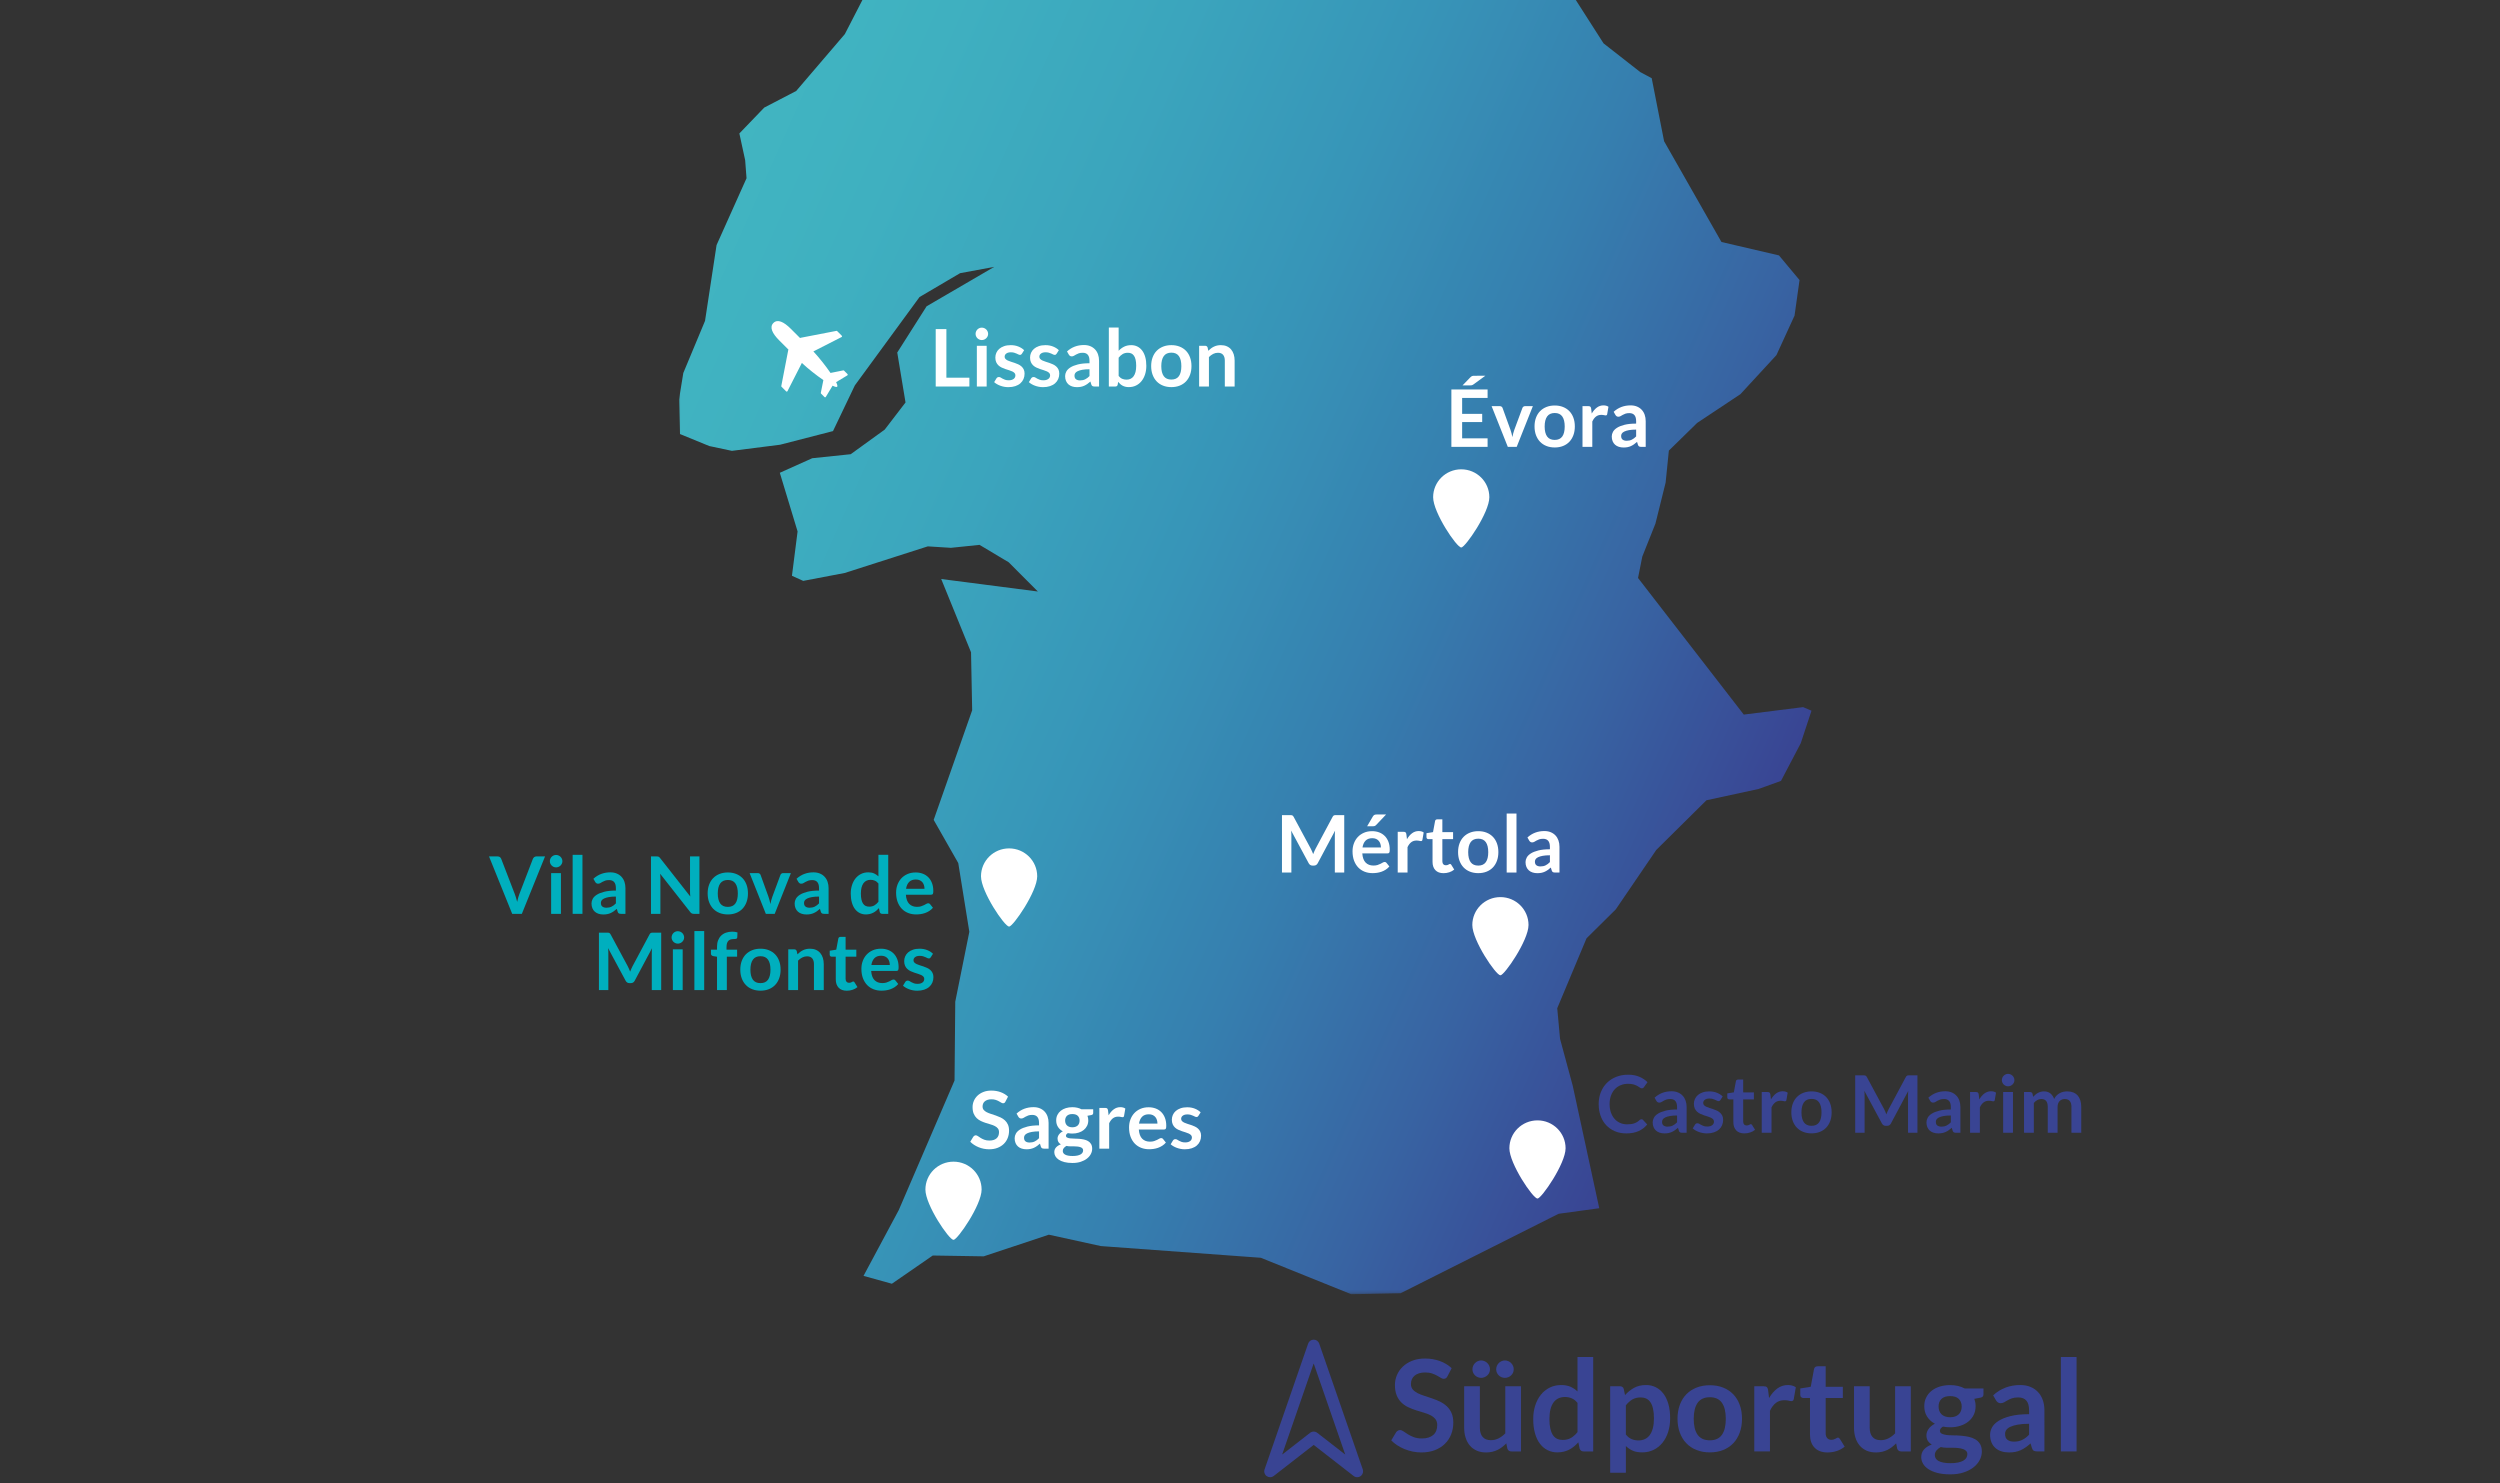 <?xml version="1.0" encoding="utf-8"?>
<!-- Generator: Adobe Illustrator 14.0.0, SVG Export Plug-In . SVG Version: 6.00 Build 43363)  -->
<!DOCTYPE svg PUBLIC "-//W3C//DTD SVG 1.1//EN" "http://www.w3.org/Graphics/SVG/1.1/DTD/svg11.dtd">
<svg version="1.1" xmlns="http://www.w3.org/2000/svg" xmlns:xlink="http://www.w3.org/1999/xlink" x="0px" y="0px" width="787px"
	 height="467px" viewBox="0 0 787 467" enable-background="new 0 0 787 467" xml:space="preserve">
<rect x="0" y="0" width="787" height="467" fill="#333333" stroke="none"/>
<g id="Ebene_1">
	<defs>
		<filter id="Adobe_OpacityMaskFilter" filterUnits="userSpaceOnUse" x="213.733" y="-395.455" width="468.693" height="802.883">
			
				<feColorMatrix  type="matrix" values="-1 0 0 0 1  0 -1 0 0 1  0 0 -1 0 1  0 0 0 1 0" color-interpolation-filters="sRGB" result="source"/>
			<feFlood  style="flood-color:white;flood-opacity:1" result="back"/>
			<feBlend  in="source" in2="back" mode="normal"/>
		</filter>
	</defs>
	<mask maskUnits="userSpaceOnUse" x="213.733" y="-395.455" width="468.693" height="802.883" id="layer1_1_">
		<g filter="url(#Adobe_OpacityMaskFilter)">
			<linearGradient id="SVGID_1_" gradientUnits="userSpaceOnUse" x1="361.172" y1="448.656" x2="529.181" y2="-504.169">
				<stop  offset="0.3" style="stop-color:#000000"/>
				<stop  offset="0.324" style="stop-color:#0C0C0D"/>
				<stop  offset="0.341" style="stop-color:#272628"/>
				<stop  offset="0.356" style="stop-color:#404042"/>
				<stop  offset="0.37" style="stop-color:#575759"/>
				<stop  offset="0.384" style="stop-color:#727375"/>
				<stop  offset="0.396" style="stop-color:#919394"/>
				<stop  offset="0.408" style="stop-color:#B4B5B7"/>
				<stop  offset="0.419" style="stop-color:#D9DADB"/>
				<stop  offset="0.43" style="stop-color:#FFFFFF"/>
			</linearGradient>
			<rect x="195.485" y="-474.954" fill="url(#SVGID_1_)" width="499.382" height="894.395"/>
		</g>
	</mask>
	<g id="layer1" mask="url(#layer1_1_)">
		<linearGradient id="polyF1S178P9_1_" gradientUnits="userSpaceOnUse" x1="206.135" y1="-90.379" x2="629.169" y2="97.968">
			<stop  offset="0" style="stop-color:#43B9C2"/>
			<stop  offset="0.128" style="stop-color:#42B7C2"/>
			<stop  offset="0.267" style="stop-color:#3FB0C0"/>
			<stop  offset="0.411" style="stop-color:#3BA5BD"/>
			<stop  offset="0.558" style="stop-color:#3795B8"/>
			<stop  offset="0.708" style="stop-color:#367FAF"/>
			<stop  offset="0.858" style="stop-color:#3863A2"/>
			<stop  offset="1" style="stop-color:#394493"/>
		</linearGradient>
		<path id="polyF1S178P9" fill="url(#polyF1S178P9_1_)" d="M416.334-345.143l2.644,1.124l7.917-0.356l14.328-5.814l9.746-4.826
			l3.235,2.014l27.737-2.952l6.498,2.325l4.141,2.498l13.549,3.514l14.902,0.504l18.494-5.022l8.148-4.816l1.623-5.441l0.303-4.136
			l2.633-2.606l4.061-1.558l6.566,2.65l9.244,2.069l22.496,0.557l4.166-2.936l7.816,1.021l9.973,3.608l11.666-1.506l5.771,4.518
			l2.168,6.316l0.443,13.135l-1.078,13.465l1.887,5.021l7.881,1.345l12.713-0.375l11.498,3.278l8.557,6.289l3.002,6.476l1.363,4.454
			l-4.613,2.696l-6.332,9.512l-15.602,12.877l-22.65,11.689l-17.297,14.261l-12.324,16.918l-14.811,7.277l-4.785,3.75l-1.83,4.468
			l9.281,20.722l2.605,15.722l2.16,19.209l-1.553,5.763l-1.379,21.332l-2.238,6.254l0.287,5.027l3.553,5.338l1.504,5.102
			l-6.895,6.921l-12.695,7.837l-9.328,6.771l-2.621,6.334l0.459,3.972l15.273,13.318l2.789,5.502l-2.295,13.39l-9.291,21.688
			l-9.143,13.176l-1.314,1.302l-9.959,3.852l-47.471,0.438L492.6-5.764l1.326,2.429l10.871,16.985l11.547,9.033l3.613,1.932
			l3.9,19.849l18.057,31.716l18.104,4.222l6.477,7.758l-1.572,11.199l-5.701,12.431l-11.332,12.291l-13.627,9.057l-8.906,8.712
			l-1.018,10.062l-3.201,12.905l-4.145,10.398l-1.34,6.734l33.289,43.004l18.678-2.346l2.643,1.121l-3.381,10.232l-6.225,11.865
			l-7.045,2.541l-16.416,3.555l-15.801,15.64l-12.738,18.7l-9.217,9.122l-9.223,22.014l0.889,9.646l3.988,14.739l8.352,38.565
			l-12.813,1.756l-49.738,25.017l-15.523,0.309l-28.465-11.48l-50.359-3.684l-16.366-3.582l-20.508,6.814l-16.042-0.26l-12.865,8.89
			l-8.93-2.479l11.102-20.722l17.552-40.78l0.226-24.813l4.431-21.995l-3.482-21.636l-7.741-13.595l12.117-34.509l-0.356-18.249
			l-9.39-23.071l30.428,3.932l-9.188-9.207l-9.179-5.479l-8.994,0.932l-7.29-0.457l-26.167,8.379l-13.051,2.487l-3.549-1.606
			l1.776-13.953l-5.595-18.468l10.201-4.585l12.114-1.265l10.713-7.749l6.546-8.54l-2.604-15.721l9.24-14.553l21.295-12.413
			l-10.761,1.992l-12.764,7.511l-20.359,27.817l-6.877,14.381L245.572,140l-15.168,1.926l-7.126-1.512l-9.211-3.775l-0.334-10.781
			l1.372-8.439l6.84-16.408l3.629-23.859l9.434-21.041l-0.429-5.672l-1.826-8.427l7.831-8.14l10.056-5.231l15.313-17.901
			l22.233-43.152l25.249-45.839l-1.645-5.751l-4.938-4.359l2.506-12.417l16.272-54.072l6.063-7.08l7.36-15.843l2.376-25.959
			l3.365-17.692l0.084-8.838l-1.55-10.86l-7.685-20.729l-6.973-43.273l-0.342-14.515l8.041-7.168l-12.296-1.41l-5.23-9.383
			l2.096-10.634l14.302-17.005l13.349-10.354l12.902-6.864l7.042-2.542l29.643-7.094l7.67-3.357l7.361,0.78l0.702,3.243l3.902,6.957
			l4.56,4.441l1.152,3.483l-12.052,14.484l-1.761,4.79l5.613,9.304l1.012,2.835L416.334-345.143z"/>
	</g>
</g>
<g id="Ebene_3">
	<path fill="#FFFFFF" d="M263.542,104.23c-0.061-0.063-0.147-0.087-0.232-0.071l-11.314,2.188c-0.05,0.01-0.095,0.038-0.129,0.073
		l-2.924-2.921c-2.189-2.191-4.168-3.133-5.474-1.827c-1.305,1.309-0.365,3.285,1.825,5.476l2.922,2.922
		c-0.036,0.037-0.063,0.08-0.073,0.132l-2.19,11.314c-0.017,0.083,0.008,0.17,0.072,0.231l1.458,1.458
		c0.059,0.059,0.143,0.086,0.224,0.073c0.083-0.012,0.152-0.063,0.191-0.137l4.533-8.883c1.928,1.808,4.547,3.877,6.768,5.396
		l-0.805,4.021c-0.016,0.082,0.01,0.171,0.071,0.233l1.097,1.094c0.053,0.056,0.133,0.086,0.212,0.075
		c0.08-0.01,0.149-0.055,0.191-0.123l2.131-3.538c0.747,0.366,1.27,0.508,1.447,0.332c0.176-0.178,0.034-0.701-0.331-1.445
		l3.537-2.134c0.068-0.043,0.113-0.112,0.123-0.191c0.001-0.012,0.002-0.021,0.001-0.031c0.001-0.067-0.025-0.133-0.076-0.182
		l-1.094-1.096c-0.062-0.061-0.15-0.087-0.232-0.072l-4.021,0.806c-1.519-2.219-3.59-4.84-5.396-6.771l8.883-4.531
		c0.074-0.038,0.125-0.108,0.14-0.189c0.001-0.014,0.003-0.028,0.003-0.042c0-0.068-0.026-0.132-0.077-0.183L263.542,104.23z"/>
	<path fill="#FFFFFF" d="M468.846,156.523c0,4.853-7.592,15.835-8.847,15.835c-1.419,0-8.847-10.982-8.847-15.835
		c0-4.849,3.96-8.784,8.846-8.784S468.846,151.675,468.846,156.523z"/>
	<g>
		<rect x="292.738" y="103.101" fill="none" width="103.096" height="24.473"/>
		<path fill="#FFFFFF" d="M297.925,118.9h7.237v2.775h-10.6v-18.075h3.362V118.9z"/>
		<path fill="#FFFFFF" d="M311.062,105.113c0,0.267-0.054,0.517-0.163,0.75s-0.252,0.438-0.431,0.612s-0.39,0.314-0.631,0.419
			s-0.5,0.156-0.775,0.156c-0.267,0-0.519-0.052-0.756-0.156c-0.237-0.104-0.443-0.244-0.619-0.419
			c-0.175-0.175-0.314-0.379-0.418-0.612c-0.104-0.233-0.156-0.483-0.156-0.75c0-0.275,0.052-0.533,0.156-0.775
			c0.104-0.241,0.244-0.449,0.418-0.625c0.175-0.175,0.381-0.314,0.619-0.418c0.238-0.104,0.49-0.156,0.756-0.156
			c0.275,0,0.533,0.052,0.775,0.156c0.242,0.104,0.452,0.243,0.631,0.418c0.179,0.176,0.323,0.384,0.431,0.625
			C311.008,104.58,311.062,104.838,311.062,105.113z M310.6,108.851v12.825h-3.087v-12.825H310.6z"/>
		<path fill="#FFFFFF" d="M321.7,111.351c-0.083,0.134-0.171,0.228-0.263,0.281c-0.092,0.055-0.208,0.081-0.35,0.081
			c-0.15,0-0.311-0.041-0.481-0.125c-0.171-0.083-0.369-0.177-0.594-0.281c-0.225-0.104-0.481-0.197-0.769-0.281
			c-0.288-0.083-0.627-0.125-1.019-0.125c-0.608,0-1.087,0.13-1.438,0.388c-0.35,0.259-0.525,0.596-0.525,1.013
			c0,0.275,0.089,0.506,0.269,0.693s0.417,0.353,0.712,0.494s0.631,0.269,1.006,0.381c0.375,0.113,0.758,0.236,1.15,0.369
			c0.392,0.134,0.775,0.285,1.15,0.456s0.71,0.388,1.006,0.65s0.533,0.577,0.712,0.943c0.179,0.367,0.269,0.809,0.269,1.325
			c0,0.617-0.113,1.186-0.337,1.706c-0.225,0.521-0.555,0.971-0.988,1.351c-0.433,0.379-0.969,0.675-1.606,0.887
			c-0.638,0.213-1.369,0.319-2.194,0.319c-0.442,0-0.873-0.04-1.294-0.119s-0.825-0.189-1.212-0.331s-0.746-0.309-1.075-0.5
			s-0.619-0.4-0.869-0.625l0.712-1.175c0.092-0.142,0.2-0.25,0.325-0.325s0.283-0.112,0.475-0.112c0.191,0,0.373,0.054,0.543,0.162
			s0.369,0.226,0.594,0.351c0.225,0.125,0.49,0.241,0.794,0.35s0.689,0.162,1.156,0.162c0.367,0,0.681-0.043,0.944-0.131
			c0.262-0.088,0.479-0.202,0.65-0.344s0.296-0.307,0.375-0.494s0.119-0.381,0.119-0.581c0-0.3-0.089-0.546-0.269-0.737
			s-0.417-0.358-0.712-0.5c-0.296-0.142-0.634-0.269-1.013-0.381c-0.379-0.113-0.767-0.235-1.163-0.369
			c-0.396-0.133-0.783-0.289-1.163-0.469c-0.379-0.179-0.717-0.406-1.012-0.682c-0.296-0.274-0.534-0.612-0.712-1.012
			c-0.18-0.4-0.269-0.884-0.269-1.45c0-0.525,0.104-1.025,0.313-1.5c0.208-0.476,0.515-0.89,0.919-1.244
			c0.404-0.354,0.908-0.638,1.512-0.85c0.604-0.213,1.302-0.319,2.094-0.319c0.883,0,1.688,0.146,2.413,0.438
			c0.725,0.292,1.329,0.676,1.813,1.15L321.7,111.351z"/>
		<path fill="#FFFFFF" d="M332.625,111.351c-0.083,0.134-0.171,0.228-0.263,0.281c-0.092,0.055-0.208,0.081-0.35,0.081
			c-0.15,0-0.311-0.041-0.481-0.125c-0.171-0.083-0.369-0.177-0.594-0.281c-0.225-0.104-0.481-0.197-0.769-0.281
			c-0.288-0.083-0.627-0.125-1.019-0.125c-0.608,0-1.087,0.13-1.438,0.388c-0.35,0.259-0.525,0.596-0.525,1.013
			c0,0.275,0.089,0.506,0.269,0.693s0.417,0.353,0.712,0.494s0.631,0.269,1.006,0.381c0.375,0.113,0.758,0.236,1.15,0.369
			c0.392,0.134,0.775,0.285,1.15,0.456s0.71,0.388,1.006,0.65s0.533,0.577,0.712,0.943c0.179,0.367,0.269,0.809,0.269,1.325
			c0,0.617-0.113,1.186-0.337,1.706c-0.225,0.521-0.555,0.971-0.988,1.351c-0.433,0.379-0.969,0.675-1.606,0.887
			c-0.638,0.213-1.369,0.319-2.194,0.319c-0.442,0-0.873-0.04-1.294-0.119s-0.825-0.189-1.212-0.331s-0.746-0.309-1.075-0.5
			s-0.619-0.4-0.869-0.625l0.712-1.175c0.092-0.142,0.2-0.25,0.325-0.325s0.283-0.112,0.475-0.112c0.191,0,0.373,0.054,0.543,0.162
			s0.369,0.226,0.594,0.351c0.225,0.125,0.49,0.241,0.794,0.35s0.689,0.162,1.156,0.162c0.367,0,0.681-0.043,0.944-0.131
			c0.262-0.088,0.479-0.202,0.65-0.344s0.296-0.307,0.375-0.494s0.119-0.381,0.119-0.581c0-0.3-0.089-0.546-0.269-0.737
			s-0.417-0.358-0.712-0.5c-0.296-0.142-0.634-0.269-1.013-0.381c-0.379-0.113-0.767-0.235-1.163-0.369
			c-0.396-0.133-0.783-0.289-1.163-0.469c-0.379-0.179-0.717-0.406-1.012-0.682c-0.296-0.274-0.534-0.612-0.712-1.012
			c-0.18-0.4-0.269-0.884-0.269-1.45c0-0.525,0.104-1.025,0.313-1.5c0.208-0.476,0.515-0.89,0.919-1.244
			c0.404-0.354,0.908-0.638,1.512-0.85c0.604-0.213,1.302-0.319,2.094-0.319c0.883,0,1.688,0.146,2.413,0.438
			c0.725,0.292,1.329,0.676,1.813,1.15L332.625,111.351z"/>
		<path fill="#FFFFFF" d="M345.987,121.676h-1.388c-0.292,0-0.521-0.044-0.688-0.131c-0.167-0.088-0.292-0.265-0.375-0.531
			l-0.275-0.913c-0.325,0.292-0.644,0.548-0.957,0.769c-0.313,0.222-0.635,0.406-0.969,0.557c-0.333,0.15-0.688,0.263-1.063,0.338
			c-0.375,0.074-0.792,0.112-1.25,0.112c-0.542,0-1.042-0.073-1.5-0.22c-0.458-0.146-0.852-0.365-1.181-0.658
			s-0.585-0.656-0.769-1.091c-0.184-0.436-0.275-0.941-0.275-1.518c0-0.485,0.127-0.964,0.381-1.437
			c0.254-0.473,0.677-0.898,1.269-1.279c0.591-0.38,1.379-0.696,2.362-0.946c0.983-0.251,2.204-0.377,3.663-0.377v-0.756
			c0-0.864-0.181-1.505-0.544-1.921c-0.362-0.415-0.89-0.623-1.581-0.623c-0.5,0-0.917,0.059-1.25,0.175
			c-0.333,0.117-0.623,0.248-0.869,0.394c-0.246,0.146-0.473,0.277-0.681,0.395c-0.208,0.116-0.438,0.175-0.688,0.175
			c-0.208,0-0.388-0.055-0.538-0.163c-0.15-0.107-0.271-0.241-0.363-0.399l-0.563-0.987c1.475-1.351,3.254-2.025,5.338-2.025
			c0.75,0,1.418,0.123,2.006,0.369c0.588,0.245,1.085,0.587,1.494,1.024c0.408,0.438,0.719,0.961,0.931,1.569s0.319,1.274,0.319,2
			V121.676z M339.987,119.751c0.316,0,0.608-0.029,0.875-0.086c0.267-0.058,0.519-0.144,0.756-0.259
			c0.238-0.115,0.467-0.256,0.688-0.425c0.221-0.168,0.444-0.367,0.669-0.597v-2.146c-0.9,0-1.652,0.057-2.256,0.17
			s-1.089,0.258-1.456,0.435c-0.367,0.176-0.627,0.382-0.781,0.617c-0.154,0.234-0.231,0.49-0.231,0.768
			c0,0.546,0.161,0.936,0.481,1.171S339.47,119.751,339.987,119.751z"/>
		<path fill="#FFFFFF" d="M349.062,121.676v-18.575h3.087v7.325c0.508-0.542,1.083-0.973,1.725-1.294
			c0.642-0.32,1.392-0.481,2.25-0.481c0.7,0,1.339,0.145,1.919,0.432c0.579,0.287,1.079,0.706,1.5,1.256
			c0.42,0.551,0.746,1.229,0.975,2.038c0.229,0.809,0.344,1.737,0.344,2.787c0,0.959-0.129,1.846-0.387,2.663
			c-0.258,0.816-0.627,1.524-1.106,2.125c-0.479,0.6-1.058,1.068-1.737,1.406c-0.679,0.337-1.44,0.506-2.281,0.506
			c-0.392,0-0.75-0.04-1.075-0.119c-0.325-0.079-0.621-0.189-0.887-0.331c-0.267-0.142-0.515-0.314-0.744-0.519
			c-0.229-0.204-0.448-0.432-0.656-0.682l-0.137,0.863c-0.05,0.217-0.136,0.37-0.256,0.462c-0.121,0.092-0.286,0.138-0.494,0.138
			H349.062z M355.062,111.051c-0.642,0-1.189,0.136-1.644,0.406c-0.455,0.271-0.877,0.652-1.269,1.144v5.75
			c0.35,0.434,0.731,0.735,1.144,0.906c0.412,0.171,0.86,0.257,1.344,0.257c0.466,0,0.887-0.088,1.262-0.263s0.694-0.441,0.957-0.8
			c0.262-0.358,0.464-0.811,0.606-1.356s0.212-1.189,0.212-1.932c0-0.75-0.061-1.385-0.181-1.906
			c-0.121-0.521-0.293-0.943-0.519-1.269s-0.498-0.563-0.819-0.713C355.834,111.126,355.47,111.051,355.062,111.051z"/>
		<path fill="#FFFFFF" d="M368.749,108.65c0.958,0,1.827,0.154,2.606,0.463c0.779,0.309,1.443,0.746,1.994,1.313
			c0.55,0.566,0.975,1.259,1.275,2.075s0.45,1.729,0.45,2.737c0,1.017-0.15,1.934-0.45,2.75s-0.725,1.513-1.275,2.088
			c-0.55,0.574-1.215,1.017-1.994,1.324c-0.779,0.309-1.648,0.463-2.606,0.463c-0.958,0-1.829-0.154-2.612-0.463
			c-0.784-0.308-1.452-0.75-2.006-1.324c-0.554-0.575-0.983-1.271-1.288-2.088s-0.456-1.733-0.456-2.75
			c0-1.008,0.152-1.921,0.456-2.737s0.733-1.509,1.288-2.075s1.223-1.004,2.006-1.313C366.92,108.805,367.791,108.65,368.749,108.65
			z M368.749,119.488c1.066,0,1.856-0.358,2.369-1.075c0.513-0.717,0.769-1.767,0.769-3.149c0-1.384-0.256-2.438-0.769-3.163
			c-0.512-0.725-1.302-1.087-2.369-1.087c-1.083,0-1.883,0.364-2.4,1.094c-0.517,0.729-0.775,1.781-0.775,3.156
			s0.258,2.423,0.775,3.144C366.866,119.128,367.666,119.488,368.749,119.488z"/>
		<path fill="#FFFFFF" d="M377.486,121.676v-12.825h1.888c0.4,0,0.663,0.188,0.788,0.563l0.212,1.013
			c0.258-0.267,0.531-0.508,0.819-0.725c0.287-0.217,0.591-0.404,0.912-0.563s0.665-0.279,1.031-0.363
			c0.367-0.083,0.767-0.125,1.2-0.125c0.7,0,1.321,0.119,1.862,0.356c0.542,0.237,0.994,0.571,1.356,1
			c0.362,0.43,0.638,0.942,0.825,1.538s0.281,1.252,0.281,1.969v8.162h-3.088v-8.162c0-0.783-0.181-1.39-0.543-1.819
			c-0.363-0.429-0.906-0.644-1.631-0.644c-0.533,0-1.033,0.121-1.5,0.362c-0.467,0.242-0.908,0.571-1.325,0.987v9.275H377.486z"/>
	</g>
	<g>
		<path fill="#394493" d="M427.26,464.527c-0.296,0-0.589-0.1-0.825-0.281l-12.888-10.021l-12.886,10.019
			c-0.238,0.183-0.532,0.282-0.829,0.282c-0.281,0-0.55-0.085-0.779-0.247c-0.489-0.354-0.686-0.969-0.494-1.535l13.716-39.617
			c0.194-0.544,0.703-0.906,1.267-0.906c0.58,0,1.091,0.365,1.275,0.908l13.714,39.607c0.167,0.487,0.041,1.034-0.32,1.395
			c-0.063,0.06-0.109,0.102-0.17,0.146C427.814,464.439,427.543,464.527,427.26,464.527L427.26,464.527z M413.547,451.17
			c0.296,0,0.588,0.099,0.823,0.278l10.133,7.88l-10.957-31.646l-10.957,31.646l10.13-7.877
			C412.958,451.269,413.251,451.17,413.547,451.17L413.547,451.17z"/>
		<path fill="#394493" d="M413.542,422.721c0.001,0,0.003,0,0.004,0c0.359,0,0.682,0.229,0.797,0.568l13.715,39.611
			c0.105,0.309,0.025,0.65-0.201,0.877c-0.035,0.033-0.066,0.063-0.107,0.092c-0.146,0.105-0.318,0.158-0.49,0.158
			c-0.183,0-0.367-0.06-0.52-0.178l-13.193-10.258l-13.193,10.258c-0.153,0.117-0.337,0.177-0.521,0.177
			c-0.171,0-0.343-0.051-0.49-0.155c-0.303-0.219-0.43-0.609-0.309-0.967l13.715-39.613
			C412.869,422.952,413.183,422.721,413.542,422.721 M401.566,460.758l11.461-8.912c0.153-0.117,0.336-0.176,0.52-0.176
			s0.366,0.059,0.52,0.176l11.461,8.912l-11.98-34.604L401.566,460.758 M413.542,421.721c-0.775,0-1.473,0.496-1.736,1.234
			l-13.718,39.622c-0.265,0.782,0.004,1.625,0.667,2.104c0.322,0.228,0.692,0.345,1.076,0.345c0.407,0,0.808-0.136,1.131-0.384
			l12.584-9.784l12.58,9.78c0.327,0.252,0.728,0.389,1.134,0.389c0.389,0,0.761-0.12,1.076-0.348
			c0.076-0.055,0.139-0.11,0.208-0.176c0.515-0.514,0.688-1.263,0.461-1.927l-13.716-39.615c-0.25-0.74-0.952-1.241-1.742-1.241
			H413.542L413.542,421.721z M403.615,457.898l9.932-28.688l9.932,28.688l-8.799-6.842c-0.328-0.251-0.729-0.387-1.133-0.387
			s-0.805,0.136-1.127,0.381L403.615,457.898L403.615,457.898z"/>
	</g>
	<g>
		<rect x="437.242" y="427.189" fill="none" width="230.424" height="41.424"/>
		<path fill="#394493" d="M455.662,433.25c-0.147,0.294-0.317,0.5-0.51,0.62c-0.193,0.12-0.424,0.18-0.69,0.18
			c-0.267,0-0.567-0.103-0.9-0.31s-0.727-0.437-1.18-0.69c-0.454-0.253-0.983-0.482-1.59-0.689c-0.606-0.207-1.323-0.311-2.15-0.311
			c-0.747,0-1.397,0.091-1.95,0.271c-0.554,0.18-1.02,0.43-1.4,0.75c-0.38,0.32-0.663,0.703-0.85,1.149
			c-0.187,0.447-0.28,0.938-0.28,1.471c0,0.68,0.19,1.247,0.57,1.7c0.38,0.453,0.883,0.84,1.51,1.159
			c0.626,0.32,1.34,0.607,2.14,0.86c0.8,0.254,1.616,0.523,2.45,0.81c0.833,0.287,1.65,0.62,2.45,1c0.8,0.381,1.513,0.86,2.14,1.44
			c0.626,0.58,1.13,1.29,1.51,2.13s0.57,1.86,0.57,3.061c0,1.307-0.223,2.529-0.67,3.67c-0.447,1.14-1.1,2.133-1.96,2.979
			c-0.86,0.847-1.91,1.514-3.15,2c-1.24,0.486-2.66,0.73-4.26,0.73c-0.92,0-1.827-0.09-2.72-0.271c-0.894-0.18-1.75-0.437-2.57-0.77
			c-0.82-0.333-1.587-0.733-2.3-1.2s-1.35-0.986-1.91-1.561l1.56-2.579c0.147-0.187,0.323-0.344,0.53-0.471
			c0.207-0.126,0.437-0.189,0.69-0.189c0.333,0,0.693,0.137,1.08,0.41s0.843,0.576,1.37,0.909c0.526,0.334,1.146,0.638,1.86,0.91
			c0.713,0.273,1.57,0.41,2.57,0.41c1.533,0,2.72-0.363,3.56-1.09s1.26-1.771,1.26-3.13c0-0.76-0.19-1.38-0.57-1.86
			c-0.38-0.479-0.883-0.883-1.51-1.21c-0.627-0.326-1.34-0.603-2.14-0.83c-0.8-0.227-1.613-0.473-2.44-0.74
			c-0.827-0.267-1.64-0.586-2.44-0.96c-0.8-0.373-1.514-0.859-2.14-1.46c-0.627-0.6-1.13-1.35-1.51-2.25
			c-0.38-0.899-0.57-2.01-0.57-3.33c0-1.053,0.21-2.079,0.63-3.079c0.42-1,1.033-1.887,1.84-2.66c0.807-0.773,1.796-1.394,2.97-1.86
			s2.513-0.7,4.02-0.7c1.707,0,3.28,0.268,4.72,0.8c1.44,0.534,2.667,1.28,3.68,2.24L455.662,433.25z"/>
		<path fill="#394493" d="M465.862,436.391v13.039c0,1.254,0.29,2.224,0.87,2.91c0.58,0.688,1.449,1.03,2.609,1.03
			c0.854,0,1.653-0.19,2.4-0.57c0.746-0.38,1.453-0.902,2.12-1.569v-14.84h4.94v20.52h-3.021c-0.64,0-1.06-0.3-1.261-0.9l-0.34-1.64
			c-0.426,0.427-0.866,0.817-1.319,1.17c-0.454,0.354-0.937,0.653-1.45,0.9s-1.066,0.439-1.66,0.58c-0.594,0.14-1.23,0.21-1.91,0.21
			c-1.119,0-2.109-0.19-2.97-0.57c-0.86-0.38-1.583-0.917-2.17-1.61c-0.587-0.692-1.03-1.517-1.33-2.47
			c-0.3-0.953-0.45-2.003-0.45-3.15v-13.039H465.862z M469.042,431.07c0,0.373-0.073,0.724-0.22,1.05
			c-0.146,0.327-0.35,0.61-0.61,0.85c-0.26,0.24-0.56,0.431-0.899,0.57s-0.697,0.21-1.07,0.21c-0.359,0-0.703-0.07-1.03-0.21
			c-0.327-0.14-0.617-0.33-0.87-0.57c-0.253-0.239-0.454-0.522-0.6-0.85c-0.147-0.326-0.22-0.677-0.22-1.05
			c0-0.387,0.073-0.75,0.22-1.09c0.146-0.34,0.347-0.637,0.6-0.891c0.253-0.253,0.543-0.453,0.87-0.6
			c0.327-0.146,0.671-0.22,1.03-0.22c0.373,0,0.73,0.073,1.07,0.22s0.64,0.347,0.899,0.6c0.261,0.254,0.464,0.551,0.61,0.891
			S469.042,430.684,469.042,431.07z M476.521,431.07c0,0.373-0.072,0.724-0.219,1.05c-0.147,0.327-0.348,0.61-0.601,0.85
			c-0.253,0.24-0.55,0.431-0.89,0.57s-0.697,0.21-1.07,0.21s-0.727-0.07-1.061-0.21c-0.333-0.14-0.623-0.33-0.869-0.57
			c-0.247-0.239-0.443-0.522-0.59-0.85c-0.147-0.326-0.221-0.677-0.221-1.05c0-0.387,0.073-0.75,0.221-1.09
			c0.146-0.34,0.343-0.637,0.59-0.891c0.246-0.253,0.536-0.453,0.869-0.6c0.334-0.146,0.688-0.22,1.061-0.22s0.73,0.073,1.07,0.22
			s0.637,0.347,0.89,0.6c0.253,0.254,0.453,0.551,0.601,0.891C476.449,430.32,476.521,430.684,476.521,431.07z"/>
		<path fill="#394493" d="M498.521,456.91c-0.64,0-1.06-0.3-1.26-0.9l-0.4-1.979c-0.426,0.479-0.873,0.913-1.34,1.3
			s-0.97,0.72-1.51,1s-1.119,0.497-1.74,0.65c-0.619,0.152-1.289,0.229-2.01,0.229c-1.119,0-2.146-0.233-3.08-0.7
			c-0.934-0.466-1.736-1.143-2.41-2.029c-0.673-0.887-1.193-1.983-1.56-3.29s-0.55-2.8-0.55-4.48c0-1.52,0.207-2.933,0.619-4.24
			c0.414-1.306,1.008-2.439,1.781-3.399c0.772-0.96,1.699-1.71,2.779-2.25s2.293-0.811,3.641-0.811c1.146,0,2.126,0.184,2.939,0.551
			c0.813,0.366,1.54,0.856,2.18,1.47v-10.84h4.94v29.72H498.521z M491.941,453.29c1.027,0,1.9-0.213,2.621-0.64
			c0.719-0.427,1.399-1.033,2.039-1.82v-9.2c-0.56-0.68-1.17-1.16-1.83-1.439c-0.66-0.28-1.369-0.42-2.129-0.42
			c-0.748,0-1.424,0.14-2.031,0.42c-0.606,0.279-1.119,0.703-1.539,1.27c-0.42,0.567-0.744,1.287-0.971,2.16s-0.34,1.903-0.34,3.09
			c0,1.2,0.097,2.217,0.29,3.05c0.193,0.834,0.47,1.514,0.83,2.04c0.36,0.527,0.8,0.907,1.319,1.141
			C490.722,453.174,491.302,453.29,491.941,453.29z"/>
		<path fill="#394493" d="M506.882,463.61v-27.22h3.021c0.319,0,0.592,0.073,0.819,0.22c0.227,0.146,0.373,0.373,0.44,0.68
			l0.399,1.9c0.827-0.947,1.776-1.714,2.851-2.3c1.072-0.587,2.33-0.881,3.77-0.881c1.12,0,2.143,0.233,3.07,0.7
			c0.926,0.467,1.727,1.144,2.4,2.03c0.672,0.887,1.192,1.979,1.56,3.28c0.366,1.3,0.55,2.79,0.55,4.47
			c0,1.533-0.207,2.953-0.62,4.26s-1.003,2.44-1.771,3.4c-0.766,0.96-1.693,1.71-2.779,2.25c-1.087,0.54-2.304,0.81-3.65,0.81
			c-1.16,0-2.143-0.177-2.949-0.53c-0.807-0.353-1.53-0.843-2.17-1.47v8.4H506.882z M516.482,439.91
			c-1.027,0-1.904,0.217-2.631,0.65c-0.727,0.433-1.403,1.043-2.029,1.83v9.199c0.56,0.693,1.17,1.177,1.83,1.45
			c0.659,0.273,1.369,0.41,2.129,0.41c0.747,0,1.424-0.14,2.03-0.42s1.12-0.707,1.54-1.28s0.743-1.297,0.971-2.17
			c0.227-0.873,0.34-1.903,0.34-3.09c0-1.2-0.098-2.217-0.291-3.05s-0.469-1.511-0.83-2.03c-0.359-0.52-0.797-0.9-1.309-1.14
			C517.719,440.03,517.135,439.91,516.482,439.91z"/>
		<path fill="#394493" d="M538.262,436.07c1.533,0,2.923,0.247,4.17,0.74c1.246,0.493,2.31,1.193,3.189,2.1
			c0.881,0.907,1.561,2.014,2.04,3.32s0.72,2.767,0.72,4.38c0,1.627-0.24,3.093-0.72,4.399c-0.479,1.308-1.159,2.42-2.04,3.341
			c-0.88,0.92-1.943,1.626-3.189,2.119c-1.247,0.493-2.637,0.74-4.17,0.74s-2.928-0.247-4.18-0.74
			c-1.254-0.493-2.324-1.199-3.211-2.119c-0.887-0.921-1.573-2.033-2.06-3.341c-0.487-1.307-0.729-2.772-0.729-4.399
			c0-1.613,0.242-3.073,0.729-4.38c0.486-1.307,1.173-2.413,2.06-3.32c0.887-0.906,1.957-1.606,3.211-2.1
			C535.334,436.317,536.729,436.07,538.262,436.07z M538.262,453.41c1.706,0,2.97-0.573,3.789-1.72c0.82-1.146,1.23-2.827,1.23-5.04
			s-0.41-3.9-1.23-5.061c-0.819-1.16-2.083-1.739-3.789-1.739c-1.734,0-3.014,0.583-3.84,1.75c-0.828,1.166-1.24,2.85-1.24,5.05
			s0.412,3.877,1.24,5.029C535.248,452.834,536.527,453.41,538.262,453.41z"/>
		<path fill="#394493" d="M552.241,456.91v-20.52h2.899c0.507,0,0.86,0.093,1.061,0.279c0.199,0.188,0.333,0.507,0.4,0.96
			l0.299,2.48c0.734-1.267,1.594-2.267,2.58-3c0.987-0.733,2.094-1.101,3.32-1.101c1.014,0,1.854,0.233,2.521,0.7l-0.64,3.7
			c-0.041,0.24-0.127,0.41-0.261,0.51c-0.134,0.101-0.313,0.15-0.54,0.15c-0.199,0-0.473-0.047-0.82-0.141
			c-0.346-0.093-0.807-0.14-1.379-0.14c-1.027,0-1.907,0.283-2.641,0.851c-0.733,0.566-1.354,1.396-1.859,2.489v12.78H552.241z"/>
		<path fill="#394493" d="M575.32,457.23c-1.773,0-3.139-0.504-4.1-1.511c-0.96-1.006-1.439-2.396-1.439-4.17v-11.46h-2.08
			c-0.268,0-0.497-0.086-0.69-0.26c-0.193-0.173-0.29-0.433-0.29-0.78v-1.96l3.301-0.54l1.039-5.6
			c0.054-0.267,0.177-0.474,0.371-0.62c0.192-0.146,0.436-0.22,0.729-0.22h2.56v6.46h5.4v3.52h-5.4v11.12
			c0,0.641,0.16,1.141,0.48,1.5c0.32,0.36,0.746,0.54,1.279,0.54c0.307,0,0.563-0.036,0.771-0.109c0.206-0.073,0.387-0.15,0.54-0.23
			c0.152-0.08,0.29-0.156,0.41-0.23c0.119-0.072,0.24-0.109,0.359-0.109c0.146,0,0.268,0.037,0.36,0.109
			c0.093,0.074,0.193,0.184,0.3,0.33l1.48,2.4c-0.721,0.6-1.547,1.054-2.48,1.36S576.32,457.23,575.32,457.23z"/>
		<path fill="#394493" d="M588.58,436.391v13.039c0,1.254,0.291,2.224,0.87,2.91c0.58,0.688,1.45,1.03,2.61,1.03
			c0.854,0,1.652-0.19,2.4-0.57c0.746-0.38,1.453-0.902,2.119-1.569v-14.84h4.94v20.52H598.5c-0.64,0-1.06-0.3-1.26-0.9l-0.34-1.64
			c-0.427,0.427-0.867,0.817-1.32,1.17c-0.453,0.354-0.937,0.653-1.449,0.9c-0.514,0.247-1.067,0.439-1.66,0.58
			c-0.594,0.14-1.23,0.21-1.91,0.21c-1.12,0-2.11-0.19-2.971-0.57c-0.859-0.38-1.583-0.917-2.17-1.61
			c-0.586-0.692-1.029-1.517-1.33-2.47c-0.299-0.953-0.449-2.003-0.449-3.15v-13.039H588.58z"/>
		<path fill="#394493" d="M613.9,436.03c0.88,0,1.707,0.09,2.48,0.27c0.772,0.181,1.479,0.443,2.119,0.79h5.9v1.84
			c0,0.308-0.08,0.547-0.24,0.721c-0.16,0.173-0.434,0.293-0.82,0.359l-1.84,0.341c0.133,0.347,0.236,0.713,0.311,1.1
			c0.072,0.387,0.109,0.793,0.109,1.22c0,1.014-0.203,1.931-0.609,2.75c-0.407,0.82-0.967,1.518-1.68,2.09
			c-0.715,0.574-1.561,1.018-2.541,1.33c-0.979,0.313-2.043,0.471-3.189,0.471c-0.773,0-1.527-0.073-2.26-0.221
			c-0.641,0.39-0.961,0.826-0.961,1.31c0,0.417,0.19,0.723,0.57,0.917c0.381,0.194,0.881,0.332,1.5,0.413
			c0.62,0.08,1.323,0.121,2.11,0.121c0.786,0,1.593,0.033,2.42,0.1c0.827,0.067,1.633,0.185,2.42,0.352
			c0.786,0.167,1.489,0.432,2.11,0.792c0.619,0.361,1.119,0.854,1.5,1.476c0.379,0.622,0.57,1.421,0.57,2.397
			c0,0.909-0.225,1.792-0.671,2.648s-1.093,1.619-1.94,2.288c-0.846,0.668-1.883,1.206-3.109,1.615
			c-1.227,0.407-2.627,0.611-4.2,0.611c-1.56,0-2.913-0.149-4.06-0.45c-1.146-0.3-2.098-0.699-2.85-1.199
			c-0.754-0.5-1.317-1.077-1.69-1.73c-0.374-0.653-0.56-1.333-0.56-2.04c0-0.96,0.293-1.767,0.879-2.42
			c0.587-0.653,1.4-1.173,2.44-1.56c-0.507-0.28-0.913-0.653-1.22-1.12s-0.461-1.073-0.461-1.82c0-0.307,0.054-0.623,0.16-0.95
			c0.107-0.326,0.271-0.649,0.49-0.97c0.221-0.32,0.497-0.623,0.83-0.91c0.334-0.286,0.727-0.543,1.18-0.77
			c-1.039-0.561-1.856-1.307-2.449-2.24c-0.594-0.934-0.891-2.026-0.891-3.28c0-1.013,0.203-1.93,0.61-2.75
			c0.407-0.819,0.974-1.52,1.7-2.1s1.586-1.023,2.58-1.33C611.643,436.184,612.727,436.03,613.9,436.03z M619.32,457.771
			c0-0.408-0.12-0.741-0.36-1c-0.239-0.259-0.567-0.459-0.979-0.603c-0.414-0.144-0.896-0.248-1.45-0.316s-1.14-0.103-1.761-0.103
			c-0.619,0-1.26,0-1.92,0s-1.297-0.073-1.91-0.22c-0.559,0.307-1.01,0.67-1.35,1.09s-0.51,0.903-0.51,1.45
			c0,0.359,0.09,0.696,0.27,1.01c0.181,0.313,0.467,0.583,0.86,0.811c0.394,0.227,0.903,0.402,1.53,0.529s1.393,0.19,2.3,0.19
			c0.92,0,1.714-0.071,2.38-0.215c0.667-0.143,1.217-0.34,1.65-0.592s0.75-0.552,0.949-0.898
			C619.221,458.558,619.32,458.18,619.32,457.771z M613.9,446.15c0.613,0,1.146-0.083,1.6-0.25s0.83-0.396,1.131-0.69
			c0.299-0.293,0.525-0.646,0.68-1.06c0.152-0.413,0.229-0.867,0.229-1.36c0-1.013-0.304-1.816-0.909-2.41
			c-0.607-0.593-1.518-0.89-2.73-0.89c-1.214,0-2.123,0.297-2.73,0.89c-0.606,0.594-0.91,1.397-0.91,2.41
			c0,0.48,0.077,0.927,0.23,1.34c0.152,0.414,0.38,0.771,0.68,1.07c0.301,0.3,0.68,0.533,1.141,0.7
			C612.77,446.067,613.301,446.15,613.9,446.15z"/>
		<path fill="#394493" d="M643.58,456.91h-2.221c-0.467,0-0.833-0.07-1.1-0.21s-0.467-0.423-0.6-0.85l-0.44-1.46
			c-0.521,0.467-1.03,0.876-1.53,1.229s-1.017,0.65-1.55,0.89c-0.533,0.24-1.1,0.42-1.7,0.54c-0.6,0.12-1.267,0.181-2,0.181
			c-0.867,0-1.666-0.117-2.399-0.352c-0.733-0.233-1.364-0.585-1.89-1.053c-0.527-0.469-0.938-1.051-1.23-1.746
			c-0.293-0.696-0.439-1.505-0.439-2.429c0-0.775,0.203-1.542,0.609-2.298c0.406-0.755,1.083-1.438,2.029-2.046
			c0.947-0.609,2.207-1.114,3.781-1.516c1.572-0.401,3.525-0.602,5.859-0.602v-1.209c0-1.384-0.29-2.409-0.87-3.074
			c-0.579-0.665-1.423-0.997-2.53-0.997c-0.799,0-1.467,0.094-2,0.28s-0.996,0.396-1.39,0.63s-0.757,0.443-1.09,0.63
			s-0.7,0.28-1.101,0.28c-0.333,0-0.619-0.087-0.859-0.261c-0.24-0.173-0.434-0.386-0.58-0.64l-0.9-1.58
			c2.36-2.16,5.207-3.24,8.541-3.24c1.199,0,2.27,0.197,3.209,0.591c0.94,0.393,1.736,0.939,2.391,1.64
			c0.652,0.7,1.15,1.537,1.49,2.51c0.34,0.974,0.51,2.04,0.51,3.2V456.91z M633.98,453.83c0.506,0,0.973-0.046,1.399-0.138
			s0.83-0.229,1.21-0.413c0.38-0.185,0.746-0.41,1.1-0.68c0.354-0.269,0.711-0.587,1.07-0.955v-3.435
			c-1.439,0-2.644,0.091-3.609,0.272c-0.967,0.181-1.744,0.413-2.33,0.694c-0.588,0.282-1.004,0.611-1.25,0.987
			c-0.248,0.376-0.371,0.785-0.371,1.229c0,0.873,0.258,1.498,0.771,1.873C632.482,453.643,633.152,453.83,633.98,453.83z"/>
		<path fill="#394493" d="M653.699,427.19v29.72h-4.939v-29.72H653.699z"/>
	</g>
	<g>
		<rect x="455.07" y="122.101" fill="none" width="67.428" height="24.473"/>
		<path fill="#FFFFFF" d="M468.295,122.6v2.675h-8.013v5.013h6.313v2.588h-6.313v5.112h8.013v2.688h-11.4V122.6H468.295z
			 M467.582,118.288l-3.7,2.7c-0.092,0.066-0.177,0.121-0.256,0.162c-0.079,0.042-0.158,0.075-0.237,0.101
			c-0.08,0.024-0.163,0.042-0.25,0.05c-0.087,0.009-0.19,0.013-0.306,0.013h-2.425l2.45-2.525c0.1-0.1,0.194-0.183,0.281-0.25
			c0.087-0.066,0.177-0.118,0.269-0.156c0.092-0.037,0.196-0.063,0.313-0.075c0.117-0.012,0.258-0.019,0.425-0.019H467.582z"/>
		<path fill="#FFFFFF" d="M477.457,140.675h-2.8l-5.101-12.825h2.563c0.226,0,0.415,0.055,0.569,0.163s0.261,0.245,0.319,0.412
			l2.475,6.85c0.142,0.4,0.26,0.792,0.355,1.176c0.096,0.383,0.182,0.767,0.257,1.149c0.075-0.383,0.161-0.767,0.257-1.149
			c0.096-0.384,0.219-0.775,0.368-1.176l2.538-6.85c0.058-0.167,0.162-0.304,0.313-0.412c0.149-0.108,0.328-0.163,0.537-0.163h2.438
			L477.457,140.675z"/>
		<path fill="#FFFFFF" d="M489.432,127.65c0.959,0,1.828,0.154,2.607,0.463c0.778,0.309,1.443,0.746,1.993,1.313
			s0.976,1.259,1.274,2.075c0.301,0.816,0.451,1.729,0.451,2.737c0,1.017-0.15,1.934-0.451,2.75
			c-0.299,0.816-0.725,1.513-1.274,2.088c-0.55,0.574-1.215,1.017-1.993,1.324c-0.779,0.309-1.648,0.463-2.607,0.463
			c-0.958,0-1.828-0.154-2.611-0.463c-0.784-0.308-1.453-0.75-2.007-1.324c-0.554-0.575-0.983-1.271-1.288-2.088
			c-0.304-0.816-0.455-1.733-0.455-2.75c0-1.008,0.151-1.921,0.455-2.737c0.305-0.816,0.734-1.509,1.288-2.075
			s1.223-1.004,2.007-1.313C487.604,127.804,488.474,127.65,489.432,127.65z M489.432,138.488c1.066,0,1.857-0.358,2.369-1.075
			c0.513-0.717,0.77-1.767,0.77-3.149c0-1.384-0.257-2.438-0.77-3.163c-0.512-0.725-1.303-1.087-2.369-1.087
			c-1.083,0-1.883,0.364-2.399,1.094c-0.517,0.729-0.774,1.781-0.774,3.156s0.258,2.423,0.774,3.144
			S488.349,138.488,489.432,138.488z"/>
		<path fill="#FFFFFF" d="M498.17,140.675V127.85h1.813c0.316,0,0.537,0.059,0.662,0.175c0.125,0.117,0.208,0.317,0.25,0.601
			l0.188,1.55c0.458-0.792,0.996-1.417,1.612-1.875s1.309-0.688,2.075-0.688c0.633,0,1.158,0.146,1.575,0.438l-0.4,2.313
			c-0.024,0.15-0.079,0.256-0.162,0.318s-0.196,0.094-0.338,0.094c-0.125,0-0.296-0.028-0.513-0.087s-0.504-0.088-0.862-0.088
			c-0.642,0-1.191,0.178-1.649,0.531c-0.459,0.354-0.846,0.873-1.163,1.557v7.987H498.17z"/>
		<path fill="#FFFFFF" d="M518.07,140.675h-1.389c-0.291,0-0.521-0.044-0.688-0.131c-0.166-0.088-0.291-0.265-0.375-0.531
			l-0.274-0.913c-0.325,0.292-0.644,0.548-0.956,0.769c-0.313,0.222-0.636,0.406-0.969,0.557c-0.334,0.15-0.688,0.263-1.063,0.338
			c-0.375,0.074-0.792,0.112-1.25,0.112c-0.542,0-1.042-0.073-1.5-0.22c-0.459-0.146-0.853-0.365-1.182-0.658
			s-0.586-0.656-0.769-1.091c-0.184-0.436-0.274-0.941-0.274-1.518c0-0.485,0.127-0.964,0.381-1.437s0.677-0.898,1.269-1.279
			c0.591-0.38,1.379-0.696,2.362-0.946c0.983-0.251,2.204-0.377,3.662-0.377v-0.756c0-0.864-0.181-1.505-0.543-1.921
			c-0.363-0.415-0.891-0.623-1.582-0.623c-0.5,0-0.916,0.059-1.25,0.175c-0.333,0.117-0.623,0.248-0.868,0.394
			c-0.246,0.146-0.474,0.277-0.681,0.395c-0.209,0.116-0.438,0.175-0.688,0.175c-0.209,0-0.389-0.055-0.538-0.163
			c-0.149-0.107-0.271-0.241-0.362-0.399l-0.563-0.987c1.475-1.351,3.254-2.025,5.338-2.025c0.75,0,1.418,0.123,2.006,0.369
			c0.588,0.245,1.085,0.587,1.494,1.024c0.408,0.438,0.719,0.961,0.931,1.569s0.319,1.274,0.319,2V140.675z M512.07,138.75
			c0.316,0,0.607-0.029,0.875-0.086c0.266-0.058,0.518-0.144,0.756-0.259c0.237-0.115,0.467-0.256,0.688-0.425
			c0.221-0.168,0.443-0.367,0.668-0.597v-2.146c-0.899,0-1.652,0.057-2.256,0.17s-1.09,0.258-1.456,0.435
			c-0.366,0.176-0.628,0.382-0.781,0.617c-0.154,0.234-0.231,0.49-0.231,0.768c0,0.546,0.16,0.936,0.481,1.171
			S511.553,138.75,512.07,138.75z"/>
	</g>
	<path fill="#FFFFFF" d="M481.179,291.19c0,4.854-7.591,15.836-8.846,15.836c-1.419,0-8.848-10.982-8.848-15.836
		c0-4.849,3.961-8.783,8.846-8.783C477.217,282.407,481.179,286.342,481.179,291.19z"/>
	<g>
		<rect x="401.739" y="256.102" fill="none" width="97.928" height="26.898"/>
		<path fill="#FFFFFF" d="M413.033,268.008c0.121,0.288,0.239,0.577,0.356,0.869c0.117-0.3,0.238-0.596,0.363-0.888
			s0.258-0.57,0.4-0.838l5.35-10.012c0.066-0.125,0.135-0.226,0.206-0.301c0.071-0.074,0.15-0.129,0.237-0.162
			c0.088-0.033,0.186-0.054,0.294-0.063c0.108-0.008,0.237-0.013,0.388-0.013h2.537v18.075h-2.962v-11.675
			c0-0.217,0.006-0.454,0.019-0.713c0.012-0.258,0.031-0.521,0.056-0.787l-5.462,10.25c-0.125,0.233-0.288,0.414-0.488,0.544
			c-0.2,0.129-0.433,0.193-0.7,0.193h-0.463c-0.267,0-0.5-0.064-0.7-0.193c-0.2-0.13-0.363-0.311-0.488-0.544l-5.537-10.288
			c0.033,0.275,0.056,0.544,0.068,0.807c0.013,0.263,0.019,0.506,0.019,0.731v11.675h-2.962v-18.075h2.537
			c0.15,0,0.279,0.005,0.388,0.013c0.108,0.009,0.206,0.029,0.294,0.063c0.087,0.033,0.168,0.088,0.244,0.162
			c0.075,0.075,0.146,0.176,0.212,0.301l5.4,10.037C412.78,267.443,412.912,267.721,413.033,268.008z"/>
		<path fill="#FFFFFF" d="M431.939,261.651c0.808,0,1.552,0.13,2.231,0.388c0.679,0.259,1.265,0.636,1.756,1.132
			c0.492,0.495,0.875,1.104,1.15,1.824c0.275,0.722,0.413,1.544,0.413,2.469c0,0.233-0.011,0.428-0.031,0.582
			c-0.021,0.154-0.059,0.274-0.112,0.362c-0.055,0.087-0.127,0.149-0.219,0.188c-0.092,0.037-0.208,0.056-0.35,0.056h-7.925
			c0.092,1.317,0.446,2.284,1.063,2.9c0.617,0.617,1.434,0.925,2.45,0.925c0.5,0,0.931-0.058,1.294-0.175
			c0.362-0.116,0.679-0.246,0.95-0.388s0.508-0.271,0.712-0.388c0.204-0.116,0.402-0.175,0.594-0.175
			c0.125,0,0.233,0.025,0.325,0.075s0.171,0.121,0.237,0.213l0.9,1.125c-0.342,0.399-0.725,0.735-1.15,1.006
			c-0.425,0.271-0.869,0.487-1.331,0.65c-0.462,0.162-0.934,0.276-1.413,0.344c-0.479,0.066-0.944,0.1-1.394,0.1
			c-0.892,0-1.721-0.148-2.488-0.443c-0.767-0.296-1.433-0.733-2-1.313c-0.566-0.579-1.012-1.296-1.337-2.15
			c-0.325-0.854-0.487-1.844-0.487-2.969c0-0.875,0.142-1.698,0.425-2.469s0.689-1.441,1.219-2.013
			c0.529-0.57,1.175-1.022,1.938-1.356C430.12,261.818,430.98,261.651,431.939,261.651z M432.001,263.864
			c-0.9,0-1.604,0.254-2.113,0.763c-0.508,0.508-0.833,1.229-0.975,2.162h5.8c0-0.399-0.054-0.776-0.163-1.131
			s-0.275-0.665-0.5-0.932s-0.508-0.477-0.85-0.631S432.459,263.864,432.001,263.864z M436.339,256.401l-3.087,3.263
			c-0.159,0.167-0.311,0.281-0.457,0.344s-0.335,0.094-0.569,0.094h-1.85l1.775-3.037c0.125-0.217,0.271-0.382,0.438-0.494
			c0.167-0.112,0.417-0.169,0.75-0.169H436.339z"/>
		<path fill="#FFFFFF" d="M440.001,274.677v-12.825h1.813c0.317,0,0.538,0.059,0.663,0.175c0.125,0.117,0.208,0.317,0.25,0.601
			l0.188,1.55c0.458-0.792,0.996-1.417,1.612-1.875s1.309-0.688,2.075-0.688c0.633,0,1.158,0.146,1.575,0.438l-0.4,2.313
			c-0.025,0.15-0.079,0.256-0.162,0.318c-0.083,0.063-0.196,0.094-0.338,0.094c-0.125,0-0.296-0.028-0.512-0.087
			c-0.217-0.059-0.504-0.088-0.863-0.088c-0.642,0-1.191,0.178-1.65,0.531c-0.458,0.354-0.846,0.873-1.163,1.557v7.987H440.001z"/>
		<path fill="#FFFFFF" d="M454.426,274.877c-1.108,0-1.962-0.314-2.563-0.944c-0.6-0.629-0.9-1.497-0.9-2.605v-7.163h-1.3
			c-0.167,0-0.311-0.054-0.431-0.162c-0.121-0.108-0.182-0.271-0.182-0.487v-1.226l2.063-0.337l0.65-3.5
			c0.033-0.167,0.11-0.296,0.231-0.388s0.273-0.138,0.457-0.138h1.6v4.037h3.375v2.2h-3.375v6.95c0,0.4,0.1,0.713,0.3,0.938
			c0.2,0.225,0.466,0.338,0.8,0.338c0.192,0,0.352-0.023,0.481-0.069c0.129-0.046,0.242-0.094,0.337-0.144s0.181-0.098,0.256-0.144
			c0.075-0.046,0.15-0.069,0.225-0.069c0.091,0,0.167,0.023,0.225,0.069c0.059,0.046,0.121,0.114,0.188,0.206l0.925,1.5
			c-0.45,0.375-0.967,0.658-1.55,0.85C455.655,274.781,455.051,274.877,454.426,274.877z"/>
		<path fill="#FFFFFF" d="M465.363,261.651c0.958,0,1.827,0.154,2.606,0.463c0.778,0.309,1.443,0.746,1.993,1.313
			c0.551,0.566,0.976,1.259,1.275,2.075s0.45,1.729,0.45,2.737c0,1.017-0.15,1.934-0.45,2.75s-0.725,1.513-1.275,2.088
			c-0.55,0.574-1.215,1.017-1.993,1.324c-0.779,0.309-1.648,0.463-2.606,0.463c-0.958,0-1.829-0.154-2.612-0.463
			c-0.784-0.308-1.452-0.75-2.006-1.324c-0.554-0.575-0.983-1.271-1.288-2.088s-0.456-1.733-0.456-2.75
			c0-1.008,0.152-1.921,0.456-2.737s0.733-1.509,1.288-2.075s1.223-1.004,2.006-1.313
			C463.534,261.806,464.405,261.651,465.363,261.651z M465.363,272.489c1.066,0,1.856-0.358,2.369-1.075
			c0.512-0.717,0.769-1.767,0.769-3.149c0-1.384-0.257-2.438-0.769-3.163c-0.513-0.725-1.303-1.087-2.369-1.087
			c-1.083,0-1.883,0.364-2.4,1.094c-0.517,0.729-0.775,1.781-0.775,3.156s0.258,2.423,0.775,3.144
			C463.48,272.129,464.28,272.489,465.363,272.489z"/>
		<path fill="#FFFFFF" d="M477.389,256.102v18.575h-3.088v-18.575H477.389z"/>
		<path fill="#FFFFFF" d="M490.926,274.677h-1.388c-0.292,0-0.521-0.044-0.688-0.131c-0.167-0.088-0.292-0.265-0.375-0.531
			l-0.274-0.913c-0.326,0.292-0.645,0.548-0.957,0.769c-0.313,0.222-0.635,0.406-0.969,0.557c-0.333,0.15-0.688,0.263-1.063,0.338
			c-0.375,0.074-0.791,0.112-1.25,0.112c-0.541,0-1.041-0.073-1.5-0.22c-0.458-0.146-0.852-0.365-1.182-0.658
			c-0.328-0.293-0.585-0.656-0.768-1.091c-0.184-0.436-0.275-0.941-0.275-1.518c0-0.485,0.127-0.964,0.381-1.437
			s0.678-0.898,1.27-1.279c0.591-0.38,1.379-0.696,2.361-0.946c0.984-0.251,2.205-0.377,3.663-0.377v-0.756
			c0-0.864-0.181-1.505-0.544-1.921c-0.362-0.415-0.89-0.623-1.581-0.623c-0.5,0-0.917,0.059-1.25,0.175
			c-0.333,0.117-0.623,0.248-0.868,0.394c-0.246,0.146-0.474,0.277-0.682,0.395c-0.209,0.116-0.438,0.175-0.688,0.175
			c-0.209,0-0.388-0.055-0.537-0.163c-0.15-0.107-0.271-0.241-0.363-0.399l-0.563-0.987c1.475-1.351,3.254-2.025,5.338-2.025
			c0.75,0,1.418,0.123,2.006,0.369c0.588,0.245,1.086,0.587,1.494,1.024s0.719,0.961,0.932,1.569c0.212,0.608,0.318,1.274,0.318,2
			V274.677z M484.926,272.752c0.316,0,0.607-0.029,0.875-0.086c0.267-0.058,0.519-0.144,0.756-0.259
			c0.238-0.115,0.467-0.256,0.688-0.425c0.221-0.168,0.443-0.367,0.669-0.597v-2.146c-0.899,0-1.652,0.057-2.257,0.17
			c-0.604,0.113-1.089,0.258-1.455,0.435c-0.367,0.176-0.628,0.382-0.781,0.617c-0.154,0.234-0.232,0.49-0.232,0.768
			c0,0.546,0.161,0.936,0.482,1.171C483.99,272.635,484.408,272.752,484.926,272.752z"/>
	</g>
	<path fill="#FFFFFF" d="M492.846,361.475c0,4.854-7.591,15.836-8.846,15.836c-1.419,0-8.848-10.982-8.848-15.836
		c0-4.85,3.961-8.783,8.846-8.783C488.884,352.691,492.846,356.625,492.846,361.475z"/>
	<g>
		<rect x="502.489" y="338.019" fill="none" width="160.928" height="23.898"/>
		<path fill="#394493" d="M516.739,352.331c0.183,0,0.342,0.071,0.476,0.213l1.324,1.438c-0.733,0.908-1.635,1.604-2.706,2.087
			c-1.071,0.483-2.356,0.726-3.856,0.726c-1.342,0-2.548-0.229-3.619-0.688c-1.07-0.458-1.984-1.096-2.743-1.913
			c-0.759-0.816-1.34-1.791-1.743-2.925c-0.404-1.133-0.607-2.37-0.607-3.712c0-1.358,0.226-2.603,0.676-3.731
			c0.449-1.129,1.083-2.103,1.9-2.919c0.816-0.816,1.793-1.452,2.931-1.906s2.394-0.682,3.769-0.682c1.342,0,2.515,0.215,3.52,0.645
			c1.004,0.429,1.863,0.998,2.58,1.706l-1.125,1.563c-0.066,0.1-0.151,0.188-0.256,0.263c-0.104,0.074-0.248,0.112-0.432,0.112
			c-0.191,0-0.387-0.075-0.587-0.226c-0.2-0.149-0.454-0.313-0.763-0.487s-0.697-0.337-1.168-0.487
			c-0.472-0.15-1.069-0.225-1.795-0.225c-0.85,0-1.631,0.147-2.344,0.443c-0.712,0.296-1.324,0.719-1.837,1.269
			s-0.913,1.219-1.2,2.007c-0.287,0.787-0.432,1.673-0.432,2.656c0,1.017,0.145,1.921,0.432,2.712c0.287,0.792,0.678,1.459,1.169,2
			c0.491,0.542,1.071,0.956,1.737,1.244c0.667,0.287,1.383,0.431,2.15,0.431c0.458,0,0.873-0.024,1.244-0.074
			c0.37-0.051,0.712-0.13,1.024-0.238c0.313-0.107,0.608-0.247,0.888-0.418s0.557-0.382,0.831-0.632
			c0.083-0.075,0.171-0.135,0.263-0.181S516.631,352.331,516.739,352.331z"/>
		<path fill="#394493" d="M530.951,356.594h-1.387c-0.293,0-0.521-0.044-0.688-0.131c-0.168-0.088-0.293-0.265-0.375-0.531
			l-0.275-0.913c-0.325,0.292-0.645,0.548-0.957,0.769c-0.313,0.222-0.635,0.406-0.969,0.557c-0.332,0.15-0.688,0.263-1.063,0.338
			c-0.375,0.074-0.791,0.112-1.25,0.112c-0.541,0-1.041-0.073-1.5-0.22c-0.457-0.146-0.852-0.365-1.181-0.658
			s-0.585-0.656-0.769-1.091c-0.184-0.436-0.275-0.941-0.275-1.518c0-0.485,0.127-0.964,0.381-1.437
			c0.255-0.473,0.678-0.898,1.27-1.279c0.592-0.38,1.379-0.696,2.362-0.946c0.983-0.251,2.204-0.377,3.663-0.377v-0.756
			c0-0.864-0.182-1.505-0.545-1.921c-0.361-0.415-0.889-0.623-1.58-0.623c-0.5,0-0.918,0.059-1.25,0.175
			c-0.334,0.117-0.623,0.248-0.869,0.394c-0.246,0.146-0.473,0.277-0.682,0.395c-0.208,0.116-0.438,0.175-0.688,0.175
			c-0.208,0-0.387-0.055-0.537-0.163c-0.15-0.107-0.271-0.241-0.363-0.399l-0.563-0.987c1.476-1.351,3.255-2.025,5.338-2.025
			c0.75,0,1.419,0.123,2.006,0.369c0.588,0.245,1.086,0.587,1.494,1.024s0.719,0.961,0.932,1.569s0.318,1.274,0.318,2V356.594z
			 M524.951,354.669c0.316,0,0.608-0.029,0.875-0.086c0.268-0.058,0.52-0.144,0.756-0.259c0.238-0.115,0.467-0.256,0.688-0.425
			c0.221-0.168,0.444-0.367,0.67-0.597v-2.146c-0.9,0-1.652,0.057-2.257,0.17s-1.089,0.258-1.456,0.435
			c-0.367,0.176-0.627,0.382-0.781,0.617c-0.154,0.234-0.231,0.49-0.231,0.768c0,0.546,0.161,0.936,0.481,1.171
			S524.435,354.669,524.951,354.669z"/>
		<path fill="#394493" d="M541.602,346.269c-0.084,0.134-0.171,0.228-0.263,0.281c-0.092,0.055-0.208,0.081-0.351,0.081
			c-0.149,0-0.311-0.041-0.48-0.125c-0.171-0.083-0.369-0.177-0.594-0.281c-0.225-0.104-0.481-0.197-0.77-0.281
			c-0.287-0.083-0.627-0.125-1.018-0.125c-0.609,0-1.088,0.13-1.438,0.388c-0.351,0.259-0.525,0.596-0.525,1.013
			c0,0.275,0.09,0.506,0.269,0.693s0.417,0.353,0.712,0.494c0.297,0.142,0.632,0.269,1.007,0.381
			c0.375,0.113,0.759,0.236,1.149,0.369c0.393,0.134,0.775,0.285,1.15,0.456s0.711,0.388,1.006,0.65
			c0.297,0.263,0.533,0.577,0.713,0.943c0.18,0.367,0.27,0.809,0.27,1.325c0,0.617-0.113,1.186-0.338,1.706
			c-0.225,0.521-0.555,0.971-0.988,1.351c-0.433,0.379-0.969,0.675-1.605,0.887c-0.638,0.213-1.369,0.319-2.193,0.319
			c-0.442,0-0.873-0.04-1.295-0.119c-0.42-0.079-0.824-0.189-1.212-0.331s-0.746-0.309-1.075-0.5s-0.619-0.4-0.869-0.625
			l0.713-1.175c0.092-0.142,0.2-0.25,0.325-0.325s0.283-0.112,0.476-0.112c0.191,0,0.372,0.054,0.543,0.162s0.369,0.226,0.594,0.351
			s0.49,0.241,0.794,0.35s0.689,0.162,1.156,0.162c0.366,0,0.681-0.043,0.944-0.131c0.262-0.088,0.479-0.202,0.649-0.344
			s0.296-0.307,0.375-0.494s0.118-0.381,0.118-0.581c0-0.3-0.089-0.546-0.268-0.737c-0.18-0.191-0.418-0.358-0.713-0.5
			c-0.296-0.142-0.634-0.269-1.013-0.381c-0.38-0.113-0.767-0.235-1.163-0.369c-0.396-0.133-0.783-0.289-1.162-0.469
			c-0.379-0.179-0.717-0.406-1.012-0.682c-0.297-0.274-0.534-0.612-0.713-1.012c-0.18-0.4-0.27-0.884-0.27-1.45
			c0-0.525,0.104-1.025,0.313-1.5c0.209-0.476,0.516-0.89,0.92-1.244c0.403-0.354,0.908-0.638,1.512-0.85
			c0.604-0.213,1.303-0.319,2.094-0.319c0.883,0,1.688,0.146,2.412,0.438c0.726,0.292,1.33,0.676,1.813,1.15L541.602,346.269z"/>
		<path fill="#394493" d="M549.126,356.794c-1.108,0-1.962-0.314-2.563-0.944c-0.6-0.629-0.899-1.497-0.899-2.605v-7.163h-1.301
			c-0.166,0-0.311-0.054-0.431-0.162c-0.121-0.108-0.182-0.271-0.182-0.487v-1.226l2.063-0.337l0.65-3.5
			c0.033-0.167,0.11-0.296,0.231-0.388c0.12-0.092,0.272-0.138,0.456-0.138h1.6v4.037h3.375v2.2h-3.375v6.95
			c0,0.4,0.101,0.713,0.3,0.938c0.2,0.225,0.467,0.338,0.801,0.338c0.191,0,0.352-0.023,0.48-0.069s0.242-0.094,0.338-0.144
			s0.182-0.098,0.256-0.144c0.075-0.046,0.15-0.069,0.226-0.069c0.091,0,0.167,0.023,0.225,0.069
			c0.059,0.046,0.121,0.114,0.188,0.206l0.925,1.5c-0.449,0.375-0.967,0.658-1.55,0.85
			C550.355,356.698,549.751,356.794,549.126,356.794z"/>
		<path fill="#394493" d="M554.588,356.594v-12.825h1.813c0.317,0,0.538,0.059,0.663,0.175c0.125,0.117,0.208,0.317,0.25,0.601
			l0.188,1.55c0.458-0.792,0.995-1.417,1.612-1.875s1.309-0.688,2.075-0.688c0.634,0,1.158,0.146,1.575,0.438l-0.4,2.313
			c-0.025,0.15-0.079,0.256-0.162,0.318c-0.084,0.063-0.196,0.094-0.338,0.094c-0.125,0-0.296-0.028-0.512-0.087
			c-0.217-0.059-0.505-0.088-0.863-0.088c-0.642,0-1.191,0.178-1.65,0.531c-0.458,0.354-0.846,0.873-1.162,1.557v7.987H554.588z"/>
		<path fill="#394493" d="M570.275,343.568c0.959,0,1.828,0.154,2.607,0.463c0.778,0.309,1.443,0.746,1.993,1.313
			s0.976,1.259,1.274,2.075c0.301,0.816,0.451,1.729,0.451,2.737c0,1.017-0.15,1.934-0.451,2.75
			c-0.299,0.816-0.725,1.513-1.274,2.088c-0.55,0.574-1.215,1.017-1.993,1.324c-0.779,0.309-1.648,0.463-2.607,0.463
			c-0.958,0-1.828-0.154-2.611-0.463c-0.784-0.308-1.453-0.75-2.007-1.324c-0.554-0.575-0.983-1.271-1.288-2.088
			c-0.304-0.816-0.455-1.733-0.455-2.75c0-1.008,0.151-1.921,0.455-2.737c0.305-0.816,0.734-1.509,1.288-2.075
			s1.223-1.004,2.007-1.313C568.447,343.723,569.317,343.568,570.275,343.568z M570.275,354.406c1.066,0,1.857-0.358,2.369-1.075
			c0.513-0.717,0.77-1.767,0.77-3.149c0-1.384-0.257-2.438-0.77-3.163c-0.512-0.725-1.303-1.087-2.369-1.087
			c-1.083,0-1.883,0.364-2.399,1.094c-0.517,0.729-0.774,1.781-0.774,3.156s0.258,2.423,0.774,3.144
			S569.192,354.406,570.275,354.406z"/>
		<path fill="#394493" d="M593.482,349.925c0.12,0.288,0.238,0.577,0.355,0.869c0.117-0.3,0.238-0.596,0.363-0.888
			s0.258-0.57,0.399-0.838l5.351-10.012c0.066-0.125,0.135-0.226,0.205-0.301c0.071-0.074,0.15-0.129,0.238-0.162
			s0.186-0.054,0.293-0.063c0.109-0.008,0.238-0.013,0.389-0.013h2.537v18.075h-2.963v-11.675c0-0.217,0.006-0.454,0.02-0.713
			c0.012-0.258,0.031-0.521,0.056-0.787l-5.462,10.25c-0.125,0.233-0.288,0.414-0.488,0.544c-0.199,0.129-0.434,0.193-0.699,0.193
			h-0.463c-0.268,0-0.5-0.064-0.7-0.193c-0.2-0.13-0.362-0.311-0.487-0.544l-5.537-10.288c0.033,0.275,0.056,0.544,0.068,0.807
			c0.012,0.263,0.019,0.506,0.019,0.731v11.675h-2.962v-18.075h2.537c0.15,0,0.279,0.005,0.387,0.013
			c0.109,0.009,0.207,0.029,0.295,0.063c0.087,0.033,0.168,0.088,0.243,0.162c0.075,0.075,0.146,0.176,0.212,0.301l5.4,10.037
			C593.229,349.36,593.361,349.638,593.482,349.925z"/>
		<path fill="#394493" d="M617.139,356.594h-1.389c-0.291,0-0.521-0.044-0.688-0.131c-0.166-0.088-0.291-0.265-0.375-0.531
			l-0.274-0.913c-0.325,0.292-0.644,0.548-0.956,0.769c-0.313,0.222-0.636,0.406-0.969,0.557c-0.334,0.15-0.688,0.263-1.063,0.338
			c-0.375,0.074-0.792,0.112-1.25,0.112c-0.542,0-1.042-0.073-1.5-0.22c-0.459-0.146-0.853-0.365-1.182-0.658
			s-0.586-0.656-0.769-1.091c-0.184-0.436-0.274-0.941-0.274-1.518c0-0.485,0.127-0.964,0.381-1.437s0.677-0.898,1.269-1.279
			c0.591-0.38,1.379-0.696,2.362-0.946c0.983-0.251,2.204-0.377,3.662-0.377v-0.756c0-0.864-0.181-1.505-0.543-1.921
			c-0.363-0.415-0.891-0.623-1.582-0.623c-0.5,0-0.916,0.059-1.25,0.175c-0.333,0.117-0.623,0.248-0.868,0.394
			c-0.246,0.146-0.474,0.277-0.681,0.395c-0.209,0.116-0.438,0.175-0.688,0.175c-0.209,0-0.389-0.055-0.538-0.163
			c-0.149-0.107-0.271-0.241-0.362-0.399l-0.563-0.987c1.475-1.351,3.254-2.025,5.338-2.025c0.75,0,1.418,0.123,2.006,0.369
			c0.588,0.245,1.085,0.587,1.494,1.024c0.408,0.438,0.719,0.961,0.931,1.569s0.319,1.274,0.319,2V356.594z M611.139,354.669
			c0.316,0,0.607-0.029,0.875-0.086c0.266-0.058,0.518-0.144,0.756-0.259c0.237-0.115,0.467-0.256,0.688-0.425
			c0.221-0.168,0.443-0.367,0.668-0.597v-2.146c-0.899,0-1.652,0.057-2.256,0.17s-1.09,0.258-1.456,0.435
			c-0.366,0.176-0.628,0.382-0.781,0.617c-0.154,0.234-0.231,0.49-0.231,0.768c0,0.546,0.16,0.936,0.481,1.171
			S610.621,354.669,611.139,354.669z"/>
		<path fill="#394493" d="M620.176,356.594v-12.825h1.813c0.316,0,0.537,0.059,0.662,0.175c0.125,0.117,0.208,0.317,0.25,0.601
			l0.188,1.55c0.458-0.792,0.996-1.417,1.612-1.875s1.309-0.688,2.075-0.688c0.633,0,1.158,0.146,1.575,0.438l-0.4,2.313
			c-0.024,0.15-0.079,0.256-0.162,0.318s-0.196,0.094-0.338,0.094c-0.125,0-0.296-0.028-0.513-0.087s-0.504-0.088-0.862-0.088
			c-0.642,0-1.191,0.178-1.649,0.531c-0.459,0.354-0.846,0.873-1.163,1.557v7.987H620.176z"/>
		<path fill="#394493" d="M634.138,340.031c0,0.267-0.054,0.517-0.163,0.75c-0.107,0.233-0.252,0.438-0.431,0.612
			s-0.39,0.314-0.632,0.419c-0.241,0.104-0.5,0.156-0.774,0.156c-0.267,0-0.519-0.052-0.757-0.156
			c-0.236-0.104-0.443-0.244-0.618-0.419s-0.314-0.379-0.419-0.612c-0.104-0.233-0.156-0.483-0.156-0.75
			c0-0.275,0.053-0.533,0.156-0.775c0.104-0.241,0.244-0.449,0.419-0.625c0.175-0.175,0.382-0.314,0.618-0.418
			c0.238-0.104,0.49-0.156,0.757-0.156c0.274,0,0.533,0.052,0.774,0.156c0.242,0.104,0.453,0.243,0.632,0.418
			c0.179,0.176,0.323,0.384,0.431,0.625C634.084,339.498,634.138,339.756,634.138,340.031z M633.676,343.769v12.825h-3.088v-12.825
			H633.676z"/>
		<path fill="#394493" d="M637.162,356.594v-12.825h1.889c0.399,0,0.662,0.188,0.787,0.563l0.199,0.95
			c0.226-0.25,0.461-0.479,0.707-0.688s0.508-0.388,0.787-0.537c0.279-0.15,0.579-0.27,0.9-0.356
			c0.32-0.088,0.673-0.132,1.057-0.132c0.808,0,1.473,0.219,1.993,0.656s0.91,1.02,1.169,1.744c0.199-0.425,0.449-0.789,0.75-1.094
			c0.3-0.304,0.629-0.552,0.987-0.744c0.358-0.191,0.739-0.333,1.144-0.425s0.811-0.138,1.219-0.138
			c0.709,0,1.338,0.108,1.888,0.325s1.013,0.533,1.388,0.95s0.66,0.925,0.855,1.525c0.196,0.6,0.295,1.287,0.295,2.063v8.162h-3.088
			v-8.162c0-0.817-0.18-1.432-0.537-1.844c-0.359-0.413-0.884-0.619-1.576-0.619c-0.316,0-0.609,0.055-0.881,0.162
			c-0.271,0.108-0.508,0.265-0.713,0.469c-0.203,0.205-0.364,0.461-0.48,0.77c-0.117,0.308-0.176,0.662-0.176,1.063v8.162h-3.1
			v-8.162c0-0.858-0.173-1.483-0.519-1.875s-0.856-0.588-1.531-0.588c-0.442,0-0.856,0.11-1.243,0.331
			c-0.389,0.221-0.748,0.523-1.082,0.906v9.388H637.162z"/>
	</g>
	<path fill="#FFFFFF" d="M309.012,374.475c0,4.854-7.591,15.836-8.846,15.836c-1.419,0-8.848-10.982-8.848-15.836
		c0-4.85,3.961-8.783,8.846-8.783C305.05,365.691,309.012,369.625,309.012,374.475z"/>
	<g>
		<rect x="304.989" y="343.019" fill="none" width="80.678" height="25.148"/>
		<path fill="#FFFFFF" d="M316.501,346.807c-0.092,0.183-0.198,0.313-0.319,0.387c-0.121,0.075-0.265,0.113-0.431,0.113
			c-0.167,0-0.354-0.064-0.563-0.194c-0.208-0.129-0.455-0.272-0.738-0.431s-0.615-0.303-0.994-0.432
			c-0.379-0.129-0.827-0.193-1.344-0.193c-0.467,0-0.873,0.056-1.219,0.168c-0.346,0.113-0.638,0.27-0.875,0.469
			c-0.237,0.2-0.415,0.44-0.531,0.719c-0.117,0.279-0.175,0.586-0.175,0.919c0,0.425,0.119,0.779,0.356,1.063
			c0.238,0.283,0.552,0.525,0.944,0.726c0.392,0.199,0.837,0.379,1.337,0.537s1.01,0.327,1.531,0.506
			c0.521,0.18,1.031,0.388,1.531,0.625c0.5,0.238,0.946,0.538,1.337,0.9s0.707,0.807,0.944,1.331
			c0.238,0.525,0.356,1.163,0.356,1.913c0,0.816-0.14,1.581-0.419,2.293c-0.279,0.713-0.688,1.334-1.225,1.863
			c-0.537,0.529-1.193,0.945-1.969,1.25c-0.775,0.304-1.662,0.456-2.662,0.456c-0.575,0-1.142-0.057-1.7-0.169
			c-0.559-0.112-1.094-0.272-1.606-0.481c-0.512-0.208-0.992-0.458-1.438-0.75c-0.446-0.291-0.844-0.616-1.193-0.975l0.975-1.612
			c0.092-0.117,0.202-0.215,0.332-0.294c0.129-0.079,0.273-0.119,0.431-0.119c0.208,0,0.433,0.086,0.675,0.257
			s0.527,0.36,0.856,0.568s0.717,0.398,1.163,0.568c0.446,0.171,0.981,0.257,1.606,0.257c0.958,0,1.7-0.228,2.225-0.682
			s0.788-1.106,0.788-1.956c0-0.475-0.119-0.862-0.356-1.162c-0.237-0.301-0.552-0.553-0.943-0.757
			c-0.392-0.204-0.838-0.377-1.338-0.519s-1.008-0.296-1.525-0.463c-0.517-0.166-1.025-0.366-1.525-0.6s-0.946-0.537-1.337-0.912
			c-0.392-0.375-0.707-0.844-0.944-1.406s-0.356-1.257-0.356-2.082c0-0.658,0.131-1.3,0.394-1.925
			c0.262-0.625,0.646-1.179,1.15-1.662c0.504-0.483,1.123-0.871,1.856-1.163c0.733-0.291,1.57-0.438,2.512-0.438
			c1.067,0,2.05,0.167,2.95,0.5c0.9,0.334,1.667,0.801,2.3,1.4L316.501,346.807z"/>
		<path fill="#FFFFFF" d="M330.102,361.594h-1.388c-0.292,0-0.521-0.044-0.688-0.131c-0.167-0.088-0.292-0.265-0.375-0.531
			l-0.275-0.913c-0.325,0.292-0.644,0.548-0.957,0.769c-0.313,0.222-0.635,0.406-0.969,0.557c-0.333,0.15-0.688,0.263-1.063,0.338
			c-0.375,0.074-0.792,0.112-1.25,0.112c-0.542,0-1.042-0.073-1.5-0.22c-0.458-0.146-0.852-0.365-1.181-0.658
			s-0.585-0.656-0.769-1.091c-0.184-0.436-0.275-0.941-0.275-1.518c0-0.485,0.127-0.964,0.381-1.437
			c0.254-0.473,0.677-0.898,1.269-1.279c0.591-0.38,1.379-0.696,2.362-0.946c0.983-0.251,2.204-0.377,3.663-0.377v-0.756
			c0-0.864-0.181-1.505-0.544-1.921c-0.362-0.415-0.89-0.623-1.581-0.623c-0.5,0-0.917,0.059-1.25,0.175
			c-0.333,0.117-0.623,0.248-0.869,0.394c-0.246,0.146-0.473,0.277-0.681,0.395c-0.208,0.116-0.438,0.175-0.688,0.175
			c-0.208,0-0.388-0.055-0.538-0.163c-0.15-0.107-0.271-0.241-0.363-0.399l-0.563-0.987c1.475-1.351,3.254-2.025,5.338-2.025
			c0.75,0,1.418,0.123,2.006,0.369c0.588,0.245,1.085,0.587,1.494,1.024c0.408,0.438,0.719,0.961,0.931,1.569s0.319,1.274,0.319,2
			V361.594z M324.102,359.669c0.316,0,0.608-0.029,0.875-0.086c0.267-0.058,0.519-0.144,0.756-0.259
			c0.238-0.115,0.467-0.256,0.688-0.425c0.221-0.168,0.444-0.367,0.669-0.597v-2.146c-0.9,0-1.652,0.057-2.256,0.17
			s-1.089,0.258-1.456,0.435c-0.367,0.176-0.627,0.382-0.781,0.617c-0.154,0.234-0.231,0.49-0.231,0.768
			c0,0.546,0.161,0.936,0.481,1.171S323.584,359.669,324.102,359.669z"/>
		<path fill="#FFFFFF" d="M337.576,348.544c0.55,0,1.067,0.056,1.55,0.169c0.483,0.112,0.925,0.276,1.325,0.493h3.688v1.15
			c0,0.191-0.05,0.342-0.15,0.45s-0.271,0.183-0.513,0.225l-1.15,0.213c0.083,0.217,0.148,0.445,0.194,0.688
			c0.046,0.241,0.069,0.495,0.069,0.762c0,0.634-0.127,1.207-0.381,1.719c-0.254,0.513-0.604,0.948-1.05,1.307
			c-0.446,0.358-0.975,0.636-1.588,0.831c-0.612,0.196-1.277,0.294-1.994,0.294c-0.483,0-0.954-0.046-1.413-0.138
			c-0.4,0.244-0.6,0.517-0.6,0.818c0,0.261,0.119,0.451,0.356,0.573c0.238,0.122,0.55,0.208,0.938,0.258
			c0.388,0.051,0.827,0.076,1.319,0.076s0.996,0.021,1.513,0.063c0.517,0.042,1.021,0.115,1.512,0.22s0.931,0.27,1.319,0.495
			s0.7,0.533,0.938,0.922s0.356,0.888,0.356,1.498c0,0.568-0.14,1.12-0.419,1.655s-0.684,1.012-1.212,1.43
			c-0.529,0.418-1.177,0.755-1.944,1.01s-1.642,0.383-2.625,0.383c-0.975,0-1.821-0.094-2.538-0.281s-1.311-0.438-1.781-0.75
			s-0.823-0.673-1.056-1.081c-0.233-0.409-0.35-0.834-0.35-1.275c0-0.6,0.183-1.104,0.55-1.513c0.366-0.408,0.875-0.733,1.525-0.975
			c-0.317-0.175-0.571-0.408-0.763-0.7s-0.288-0.671-0.288-1.138c0-0.191,0.033-0.39,0.1-0.594s0.169-0.406,0.306-0.606
			c0.138-0.199,0.311-0.389,0.519-0.568c0.208-0.179,0.454-0.34,0.737-0.481c-0.65-0.35-1.161-0.816-1.531-1.399
			c-0.371-0.584-0.556-1.267-0.556-2.051c0-0.633,0.127-1.206,0.381-1.719c0.254-0.512,0.608-0.949,1.063-1.313
			c0.454-0.362,0.992-0.639,1.612-0.831C336.166,348.64,336.843,348.544,337.576,348.544z M340.964,362.132
			c0-0.255-0.075-0.463-0.225-0.625c-0.15-0.161-0.354-0.287-0.612-0.376c-0.259-0.09-0.561-0.155-0.906-0.198
			c-0.346-0.043-0.713-0.063-1.1-0.063c-0.388,0-0.788,0-1.2,0s-0.811-0.046-1.194-0.138c-0.35,0.191-0.631,0.419-0.844,0.681
			c-0.212,0.263-0.318,0.564-0.318,0.906c0,0.226,0.056,0.436,0.168,0.632c0.113,0.195,0.292,0.364,0.538,0.506
			c0.246,0.142,0.564,0.252,0.956,0.331s0.871,0.119,1.438,0.119c0.575,0,1.071-0.045,1.488-0.134c0.417-0.09,0.76-0.213,1.031-0.37
			c0.271-0.157,0.469-0.345,0.594-0.562C340.901,362.623,340.964,362.388,340.964,362.132z M337.576,354.869
			c0.383,0,0.717-0.053,1-0.156c0.283-0.104,0.519-0.248,0.707-0.432s0.329-0.404,0.425-0.662c0.096-0.259,0.144-0.542,0.144-0.851
			c0-0.633-0.189-1.135-0.568-1.506c-0.379-0.371-0.948-0.557-1.707-0.557s-1.327,0.186-1.706,0.557
			c-0.379,0.371-0.569,0.873-0.569,1.506c0,0.3,0.048,0.579,0.144,0.838c0.096,0.258,0.238,0.481,0.425,0.669
			s0.425,0.333,0.712,0.438C336.87,354.816,337.201,354.869,337.576,354.869z"/>
		<path fill="#FFFFFF" d="M346.076,361.594v-12.825h1.813c0.317,0,0.538,0.059,0.663,0.175c0.125,0.117,0.208,0.317,0.25,0.601
			l0.188,1.55c0.458-0.792,0.996-1.417,1.612-1.875s1.309-0.688,2.075-0.688c0.633,0,1.158,0.146,1.575,0.438l-0.4,2.313
			c-0.025,0.15-0.079,0.256-0.162,0.318c-0.083,0.063-0.196,0.094-0.338,0.094c-0.125,0-0.296-0.028-0.512-0.087
			c-0.217-0.059-0.504-0.088-0.863-0.088c-0.642,0-1.191,0.178-1.65,0.531c-0.458,0.354-0.846,0.873-1.163,1.557v7.987H346.076z"/>
		<path fill="#FFFFFF" d="M361.588,348.568c0.808,0,1.552,0.13,2.231,0.388c0.679,0.259,1.265,0.636,1.756,1.132
			c0.492,0.495,0.875,1.104,1.15,1.824c0.275,0.722,0.413,1.544,0.413,2.469c0,0.233-0.011,0.428-0.031,0.582
			c-0.021,0.154-0.059,0.274-0.112,0.362c-0.055,0.087-0.127,0.149-0.219,0.188c-0.092,0.037-0.208,0.056-0.35,0.056H358.5
			c0.092,1.317,0.446,2.284,1.063,2.9c0.617,0.617,1.434,0.925,2.45,0.925c0.5,0,0.931-0.058,1.294-0.175
			c0.362-0.116,0.679-0.246,0.95-0.388s0.508-0.271,0.712-0.388c0.204-0.116,0.402-0.175,0.594-0.175
			c0.125,0,0.233,0.025,0.325,0.075s0.171,0.121,0.237,0.213l0.9,1.125c-0.342,0.399-0.725,0.735-1.15,1.006
			c-0.425,0.271-0.869,0.487-1.331,0.65c-0.462,0.162-0.934,0.276-1.413,0.344c-0.479,0.066-0.944,0.1-1.394,0.1
			c-0.892,0-1.721-0.148-2.488-0.443c-0.767-0.296-1.433-0.733-2-1.313c-0.566-0.579-1.012-1.296-1.337-2.15
			c-0.325-0.854-0.487-1.844-0.487-2.969c0-0.875,0.142-1.698,0.425-2.469s0.689-1.441,1.219-2.013
			c0.529-0.57,1.175-1.022,1.938-1.356C359.77,348.735,360.63,348.568,361.588,348.568z M361.651,350.781
			c-0.9,0-1.604,0.254-2.113,0.763c-0.508,0.508-0.833,1.229-0.975,2.162h5.8c0-0.399-0.054-0.776-0.163-1.131
			s-0.275-0.665-0.5-0.932s-0.508-0.477-0.85-0.631S362.109,350.781,361.651,350.781z"/>
		<path fill="#FFFFFF" d="M377.263,351.269c-0.083,0.134-0.171,0.228-0.263,0.281c-0.092,0.055-0.208,0.081-0.35,0.081
			c-0.15,0-0.311-0.041-0.481-0.125c-0.171-0.083-0.369-0.177-0.594-0.281c-0.225-0.104-0.481-0.197-0.769-0.281
			c-0.288-0.083-0.627-0.125-1.019-0.125c-0.608,0-1.087,0.13-1.438,0.388c-0.35,0.259-0.525,0.596-0.525,1.013
			c0,0.275,0.089,0.506,0.269,0.693s0.417,0.353,0.712,0.494s0.631,0.269,1.006,0.381c0.375,0.113,0.758,0.236,1.15,0.369
			c0.392,0.134,0.775,0.285,1.15,0.456s0.71,0.388,1.006,0.65s0.533,0.577,0.712,0.943c0.179,0.367,0.269,0.809,0.269,1.325
			c0,0.617-0.113,1.186-0.337,1.706c-0.225,0.521-0.555,0.971-0.988,1.351c-0.433,0.379-0.969,0.675-1.606,0.887
			c-0.638,0.213-1.369,0.319-2.194,0.319c-0.442,0-0.873-0.04-1.294-0.119s-0.825-0.189-1.212-0.331s-0.746-0.309-1.075-0.5
			s-0.619-0.4-0.869-0.625l0.712-1.175c0.092-0.142,0.2-0.25,0.325-0.325s0.283-0.112,0.475-0.112c0.191,0,0.373,0.054,0.543,0.162
			s0.369,0.226,0.594,0.351c0.225,0.125,0.49,0.241,0.794,0.35s0.689,0.162,1.156,0.162c0.367,0,0.681-0.043,0.944-0.131
			c0.262-0.088,0.479-0.202,0.65-0.344s0.296-0.307,0.375-0.494s0.119-0.381,0.119-0.581c0-0.3-0.089-0.546-0.269-0.737
			s-0.417-0.358-0.712-0.5c-0.296-0.142-0.634-0.269-1.013-0.381c-0.379-0.113-0.767-0.235-1.163-0.369
			c-0.396-0.133-0.783-0.289-1.163-0.469c-0.379-0.179-0.717-0.406-1.012-0.682c-0.296-0.274-0.534-0.612-0.712-1.012
			c-0.18-0.4-0.269-0.884-0.269-1.45c0-0.525,0.104-1.025,0.313-1.5c0.208-0.476,0.515-0.89,0.919-1.244
			c0.404-0.354,0.908-0.638,1.512-0.85c0.604-0.213,1.302-0.319,2.094-0.319c0.883,0,1.688,0.146,2.413,0.438
			c0.725,0.292,1.329,0.676,1.813,1.15L377.263,351.269z"/>
	</g>
	<path fill="#FFFFFF" d="M326.512,275.856c0,4.854-7.591,15.836-8.846,15.836c-1.419,0-8.848-10.982-8.848-15.836
		c0-4.849,3.961-8.783,8.846-8.783C322.55,267.073,326.512,271.008,326.512,275.856z"/>
	<g>
		<rect x="147.406" y="269.102" fill="none" width="147.261" height="54.899"/>
		<path fill="#00AFBE" d="M153.943,269.602h2.713c0.292,0,0.529,0.071,0.712,0.213c0.183,0.142,0.321,0.325,0.413,0.55l4.25,11.025
			c0.142,0.358,0.277,0.752,0.406,1.181c0.129,0.43,0.252,0.882,0.369,1.356c0.191-0.958,0.429-1.804,0.712-2.537l4.237-11.025
			c0.075-0.191,0.208-0.366,0.4-0.525c0.191-0.158,0.429-0.237,0.712-0.237h2.712l-7.3,18.075h-3.038L153.943,269.602z"/>
		<path fill="#00AFBE" d="M177.043,271.114c0,0.267-0.054,0.517-0.163,0.75s-0.252,0.438-0.431,0.612s-0.39,0.314-0.631,0.419
			s-0.5,0.156-0.775,0.156c-0.267,0-0.519-0.052-0.756-0.156c-0.237-0.104-0.443-0.244-0.619-0.419
			c-0.175-0.175-0.314-0.379-0.418-0.612c-0.104-0.233-0.156-0.483-0.156-0.75c0-0.275,0.052-0.533,0.156-0.775
			c0.104-0.241,0.244-0.449,0.418-0.625c0.175-0.175,0.381-0.314,0.619-0.418c0.238-0.104,0.49-0.156,0.756-0.156
			c0.275,0,0.533,0.052,0.775,0.156c0.242,0.104,0.452,0.243,0.631,0.418c0.179,0.176,0.323,0.384,0.431,0.625
			C176.989,270.581,177.043,270.839,177.043,271.114z M176.581,274.852v12.825h-3.087v-12.825H176.581z"/>
		<path fill="#00AFBE" d="M183.356,269.102v18.575h-3.087v-18.575H183.356z"/>
		<path fill="#00AFBE" d="M196.894,287.677h-1.388c-0.292,0-0.521-0.044-0.688-0.131c-0.167-0.088-0.292-0.265-0.375-0.531
			l-0.275-0.913c-0.325,0.292-0.644,0.548-0.957,0.769c-0.313,0.222-0.635,0.406-0.969,0.557c-0.333,0.15-0.688,0.263-1.063,0.338
			c-0.375,0.074-0.792,0.112-1.25,0.112c-0.542,0-1.042-0.073-1.5-0.22c-0.458-0.146-0.852-0.365-1.181-0.658
			s-0.585-0.656-0.769-1.091c-0.184-0.436-0.275-0.941-0.275-1.518c0-0.485,0.127-0.964,0.381-1.437
			c0.254-0.473,0.677-0.898,1.269-1.279c0.591-0.38,1.379-0.696,2.362-0.946c0.983-0.251,2.204-0.377,3.663-0.377v-0.756
			c0-0.864-0.181-1.505-0.544-1.921c-0.362-0.415-0.89-0.623-1.581-0.623c-0.5,0-0.917,0.059-1.25,0.175
			c-0.333,0.117-0.623,0.248-0.869,0.394c-0.246,0.146-0.473,0.277-0.681,0.395c-0.208,0.116-0.438,0.175-0.688,0.175
			c-0.208,0-0.388-0.055-0.538-0.163c-0.15-0.107-0.271-0.241-0.363-0.399l-0.563-0.987c1.475-1.351,3.254-2.025,5.338-2.025
			c0.75,0,1.418,0.123,2.006,0.369c0.588,0.245,1.085,0.587,1.494,1.024c0.408,0.438,0.719,0.961,0.931,1.569s0.319,1.274,0.319,2
			V287.677z M190.894,285.752c0.316,0,0.608-0.029,0.875-0.086c0.267-0.058,0.519-0.144,0.756-0.259
			c0.238-0.115,0.467-0.256,0.688-0.425c0.221-0.168,0.444-0.367,0.669-0.597v-2.146c-0.9,0-1.652,0.057-2.256,0.17
			s-1.089,0.258-1.456,0.435c-0.367,0.176-0.627,0.382-0.781,0.617c-0.154,0.234-0.231,0.49-0.231,0.768
			c0,0.546,0.161,0.936,0.481,1.171S190.376,285.752,190.894,285.752z"/>
		<path fill="#00AFBE" d="M207.068,269.62c0.1,0.013,0.189,0.038,0.269,0.075c0.079,0.038,0.156,0.092,0.231,0.163
			c0.075,0.07,0.158,0.164,0.25,0.281l9.488,12.087c-0.034-0.291-0.057-0.577-0.069-0.856c-0.013-0.278-0.019-0.539-0.019-0.781
			v-10.987h2.963v18.075h-1.738c-0.267,0-0.487-0.042-0.663-0.125c-0.175-0.083-0.346-0.233-0.512-0.45l-9.45-12.037
			c0.025,0.267,0.044,0.531,0.056,0.794c0.013,0.262,0.019,0.502,0.019,0.719v11.1h-2.962v-18.075h1.762
			C206.843,269.602,206.968,269.608,207.068,269.62z"/>
		<path fill="#00AFBE" d="M229.13,274.651c0.958,0,1.827,0.154,2.606,0.463c0.779,0.309,1.443,0.746,1.994,1.313
			c0.55,0.566,0.975,1.259,1.275,2.075s0.45,1.729,0.45,2.737c0,1.017-0.15,1.934-0.45,2.75s-0.725,1.513-1.275,2.088
			c-0.55,0.574-1.215,1.017-1.994,1.324c-0.779,0.309-1.648,0.463-2.606,0.463c-0.958,0-1.829-0.154-2.612-0.463
			c-0.784-0.308-1.452-0.75-2.006-1.324c-0.554-0.575-0.983-1.271-1.288-2.088s-0.456-1.733-0.456-2.75
			c0-1.008,0.152-1.921,0.456-2.737s0.733-1.509,1.288-2.075s1.223-1.004,2.006-1.313
			C227.301,274.806,228.172,274.651,229.13,274.651z M229.13,285.489c1.066,0,1.856-0.358,2.369-1.075
			c0.513-0.717,0.769-1.767,0.769-3.149c0-1.384-0.256-2.438-0.769-3.163c-0.512-0.725-1.302-1.087-2.369-1.087
			c-1.083,0-1.883,0.364-2.4,1.094c-0.517,0.729-0.775,1.781-0.775,3.156s0.258,2.423,0.775,3.144
			C227.247,285.129,228.047,285.489,229.13,285.489z"/>
		<path fill="#00AFBE" d="M243.88,287.677h-2.8l-5.1-12.825h2.563c0.225,0,0.415,0.055,0.569,0.163s0.26,0.245,0.319,0.412
			l2.475,6.85c0.142,0.4,0.26,0.792,0.356,1.176c0.096,0.383,0.182,0.767,0.256,1.149c0.075-0.383,0.161-0.767,0.256-1.149
			c0.096-0.384,0.219-0.775,0.369-1.176l2.538-6.85c0.058-0.167,0.163-0.304,0.313-0.412s0.329-0.163,0.538-0.163h2.438
			L243.88,287.677z"/>
		<path fill="#00AFBE" d="M260.843,287.677h-1.388c-0.292,0-0.521-0.044-0.688-0.131c-0.167-0.088-0.292-0.265-0.375-0.531
			l-0.275-0.913c-0.325,0.292-0.644,0.548-0.957,0.769c-0.313,0.222-0.635,0.406-0.969,0.557c-0.333,0.15-0.688,0.263-1.063,0.338
			c-0.375,0.074-0.792,0.112-1.25,0.112c-0.542,0-1.042-0.073-1.5-0.22c-0.458-0.146-0.852-0.365-1.181-0.658
			s-0.585-0.656-0.769-1.091c-0.184-0.436-0.275-0.941-0.275-1.518c0-0.485,0.127-0.964,0.381-1.437
			c0.254-0.473,0.677-0.898,1.269-1.279c0.591-0.38,1.379-0.696,2.362-0.946c0.983-0.251,2.204-0.377,3.663-0.377v-0.756
			c0-0.864-0.181-1.505-0.544-1.921c-0.362-0.415-0.89-0.623-1.581-0.623c-0.5,0-0.917,0.059-1.25,0.175
			c-0.333,0.117-0.623,0.248-0.869,0.394c-0.246,0.146-0.473,0.277-0.681,0.395c-0.208,0.116-0.438,0.175-0.688,0.175
			c-0.208,0-0.388-0.055-0.538-0.163c-0.15-0.107-0.271-0.241-0.363-0.399l-0.563-0.987c1.475-1.351,3.254-2.025,5.338-2.025
			c0.75,0,1.418,0.123,2.006,0.369c0.588,0.245,1.085,0.587,1.494,1.024c0.408,0.438,0.719,0.961,0.931,1.569s0.319,1.274,0.319,2
			V287.677z M254.843,285.752c0.316,0,0.608-0.029,0.875-0.086c0.267-0.058,0.519-0.144,0.756-0.259
			c0.238-0.115,0.467-0.256,0.688-0.425c0.221-0.168,0.444-0.367,0.669-0.597v-2.146c-0.9,0-1.652,0.057-2.256,0.17
			s-1.089,0.258-1.456,0.435c-0.367,0.176-0.627,0.382-0.781,0.617c-0.154,0.234-0.231,0.49-0.231,0.768
			c0,0.546,0.161,0.936,0.481,1.171S254.326,285.752,254.843,285.752z"/>
		<path fill="#00AFBE" d="M277.729,287.677c-0.4,0-0.662-0.188-0.787-0.563l-0.25-1.237c-0.267,0.3-0.546,0.57-0.838,0.813
			c-0.292,0.241-0.606,0.45-0.943,0.625c-0.338,0.175-0.7,0.311-1.088,0.406c-0.387,0.096-0.806,0.144-1.256,0.144
			c-0.7,0-1.342-0.146-1.925-0.438s-1.085-0.715-1.506-1.269c-0.421-0.555-0.746-1.239-0.975-2.057
			c-0.229-0.816-0.344-1.75-0.344-2.8c0-0.95,0.129-1.833,0.387-2.65c0.258-0.816,0.629-1.524,1.113-2.125
			c0.483-0.6,1.063-1.068,1.737-1.406c0.675-0.337,1.433-0.506,2.275-0.506c0.717,0,1.329,0.114,1.837,0.344
			s0.963,0.535,1.363,0.919v-6.775h3.087v18.575H277.729z M273.617,285.414c0.642,0,1.188-0.133,1.638-0.399
			c0.45-0.267,0.875-0.646,1.275-1.138v-5.75c-0.35-0.425-0.731-0.726-1.144-0.9c-0.412-0.175-0.856-0.263-1.331-0.263
			c-0.467,0-0.89,0.088-1.269,0.263c-0.379,0.175-0.7,0.439-0.963,0.794c-0.262,0.354-0.464,0.805-0.606,1.35
			c-0.142,0.546-0.212,1.19-0.212,1.932c0,0.75,0.06,1.386,0.181,1.906c0.121,0.521,0.293,0.946,0.519,1.275s0.5,0.566,0.825,0.712
			C272.854,285.342,273.217,285.414,273.617,285.414z"/>
		<path fill="#00AFBE" d="M288.255,274.651c0.808,0,1.552,0.13,2.231,0.388c0.679,0.259,1.265,0.636,1.756,1.132
			c0.492,0.495,0.875,1.104,1.15,1.824c0.275,0.722,0.413,1.544,0.413,2.469c0,0.233-0.011,0.428-0.031,0.582
			c-0.021,0.154-0.059,0.274-0.112,0.362c-0.055,0.087-0.127,0.149-0.219,0.188c-0.092,0.037-0.208,0.056-0.35,0.056h-7.925
			c0.092,1.317,0.446,2.284,1.063,2.9c0.617,0.617,1.434,0.925,2.45,0.925c0.5,0,0.931-0.058,1.294-0.175
			c0.362-0.116,0.679-0.246,0.95-0.388s0.508-0.271,0.712-0.388c0.204-0.116,0.402-0.175,0.594-0.175
			c0.125,0,0.233,0.025,0.325,0.075s0.171,0.121,0.237,0.213l0.9,1.125c-0.342,0.399-0.725,0.735-1.15,1.006
			c-0.425,0.271-0.869,0.487-1.331,0.65c-0.462,0.162-0.934,0.276-1.413,0.344c-0.479,0.066-0.944,0.1-1.394,0.1
			c-0.892,0-1.721-0.148-2.488-0.443c-0.767-0.296-1.433-0.733-2-1.313c-0.566-0.579-1.012-1.296-1.337-2.15
			c-0.325-0.854-0.487-1.844-0.487-2.969c0-0.875,0.142-1.698,0.425-2.469s0.689-1.441,1.219-2.013
			c0.529-0.57,1.175-1.022,1.938-1.356C286.436,274.818,287.296,274.651,288.255,274.651z M288.317,276.864
			c-0.9,0-1.604,0.254-2.113,0.763c-0.508,0.508-0.833,1.229-0.975,2.162h5.8c0-0.399-0.054-0.776-0.163-1.131
			s-0.275-0.665-0.5-0.932s-0.508-0.477-0.85-0.631S288.775,276.864,288.317,276.864z"/>
		<path fill="#00AFBE" d="M198.012,305.008c0.121,0.288,0.239,0.577,0.356,0.869c0.117-0.3,0.238-0.596,0.363-0.888
			s0.258-0.57,0.4-0.838l5.35-10.012c0.066-0.125,0.135-0.226,0.206-0.301c0.071-0.074,0.15-0.129,0.237-0.162
			c0.088-0.033,0.186-0.054,0.294-0.063c0.108-0.008,0.237-0.013,0.388-0.013h2.537v18.075h-2.962v-11.675
			c0-0.217,0.006-0.454,0.019-0.713c0.012-0.258,0.031-0.521,0.056-0.787l-5.462,10.25c-0.125,0.233-0.288,0.414-0.488,0.544
			c-0.2,0.129-0.433,0.193-0.7,0.193h-0.463c-0.267,0-0.5-0.064-0.7-0.193c-0.2-0.13-0.363-0.311-0.488-0.544l-5.537-10.288
			c0.033,0.275,0.056,0.544,0.068,0.807c0.013,0.263,0.019,0.506,0.019,0.731v11.675h-2.962v-18.075h2.537
			c0.15,0,0.279,0.005,0.388,0.013c0.108,0.009,0.206,0.029,0.294,0.063c0.087,0.033,0.168,0.088,0.244,0.162
			c0.075,0.075,0.146,0.176,0.212,0.301l5.4,10.037C197.76,304.443,197.891,304.721,198.012,305.008z"/>
		<path fill="#00AFBE" d="M215.368,295.114c0,0.267-0.054,0.517-0.163,0.75s-0.252,0.438-0.431,0.612s-0.39,0.314-0.631,0.419
			s-0.5,0.156-0.775,0.156c-0.267,0-0.519-0.052-0.756-0.156c-0.237-0.104-0.443-0.244-0.619-0.419
			c-0.175-0.175-0.314-0.379-0.418-0.612c-0.104-0.233-0.156-0.483-0.156-0.75c0-0.275,0.052-0.533,0.156-0.775
			c0.104-0.241,0.244-0.449,0.418-0.625c0.175-0.175,0.381-0.314,0.619-0.418c0.238-0.104,0.49-0.156,0.756-0.156
			c0.275,0,0.533,0.052,0.775,0.156c0.242,0.104,0.452,0.243,0.631,0.418c0.179,0.176,0.323,0.384,0.431,0.625
			C215.314,294.581,215.368,294.839,215.368,295.114z M214.906,298.852v12.825h-3.087v-12.825H214.906z"/>
		<path fill="#00AFBE" d="M221.681,293.102v18.575h-3.087v-18.575H221.681z"/>
		<path fill="#00AFBE" d="M225.718,311.677v-10.5l-1.113-0.175c-0.242-0.042-0.436-0.125-0.581-0.25
			c-0.146-0.125-0.219-0.3-0.219-0.525v-1.263h1.913v-0.949c0-0.733,0.11-1.392,0.331-1.976c0.221-0.583,0.538-1.079,0.95-1.487
			c0.412-0.408,0.914-0.721,1.506-0.938s1.258-0.325,2-0.325c0.592,0,1.142,0.079,1.65,0.237l-0.063,1.551
			c-0.017,0.241-0.129,0.392-0.338,0.449c-0.208,0.059-0.45,0.088-0.725,0.088c-0.367,0-0.694,0.04-0.981,0.119
			s-0.531,0.217-0.731,0.412c-0.2,0.196-0.352,0.454-0.456,0.775c-0.104,0.32-0.156,0.719-0.156,1.193v0.85h3.337v2.2h-3.237v10.513
			H225.718z"/>
		<path fill="#00AFBE" d="M239.405,298.651c0.958,0,1.827,0.154,2.606,0.463c0.779,0.309,1.443,0.746,1.994,1.313
			c0.55,0.566,0.975,1.259,1.275,2.075s0.45,1.729,0.45,2.737c0,1.017-0.15,1.934-0.45,2.75s-0.725,1.513-1.275,2.088
			c-0.55,0.574-1.215,1.017-1.994,1.324c-0.779,0.309-1.648,0.463-2.606,0.463c-0.958,0-1.829-0.154-2.612-0.463
			c-0.784-0.308-1.452-0.75-2.006-1.324c-0.554-0.575-0.983-1.271-1.288-2.088s-0.456-1.733-0.456-2.75
			c0-1.008,0.152-1.921,0.456-2.737s0.733-1.509,1.288-2.075s1.223-1.004,2.006-1.313
			C237.576,298.806,238.447,298.651,239.405,298.651z M239.405,309.489c1.066,0,1.856-0.358,2.369-1.075
			c0.513-0.717,0.769-1.767,0.769-3.149c0-1.384-0.256-2.438-0.769-3.163c-0.512-0.725-1.302-1.087-2.369-1.087
			c-1.083,0-1.883,0.364-2.4,1.094c-0.517,0.729-0.775,1.781-0.775,3.156s0.258,2.423,0.775,3.144
			C237.522,309.129,238.322,309.489,239.405,309.489z"/>
		<path fill="#00AFBE" d="M248.143,311.677v-12.825h1.888c0.4,0,0.663,0.188,0.788,0.563l0.212,1.013
			c0.258-0.267,0.531-0.508,0.819-0.725c0.287-0.217,0.591-0.404,0.912-0.563s0.665-0.279,1.031-0.363
			c0.367-0.083,0.767-0.125,1.2-0.125c0.7,0,1.321,0.119,1.862,0.356c0.542,0.237,0.994,0.571,1.356,1
			c0.362,0.43,0.638,0.942,0.825,1.538s0.281,1.252,0.281,1.969v8.162h-3.088v-8.162c0-0.783-0.181-1.39-0.543-1.819
			c-0.363-0.429-0.906-0.644-1.631-0.644c-0.533,0-1.033,0.121-1.5,0.362c-0.467,0.242-0.908,0.571-1.325,0.987v9.275H248.143z"/>
		<path fill="#00AFBE" d="M266.567,311.877c-1.108,0-1.962-0.314-2.563-0.944c-0.6-0.629-0.9-1.497-0.9-2.605v-7.163h-1.3
			c-0.167,0-0.311-0.054-0.431-0.162c-0.121-0.108-0.182-0.271-0.182-0.487v-1.226l2.063-0.337l0.65-3.5
			c0.033-0.167,0.11-0.296,0.231-0.388s0.273-0.138,0.457-0.138h1.6v4.037h3.375v2.2h-3.375v6.95c0,0.4,0.1,0.713,0.3,0.938
			c0.2,0.225,0.466,0.338,0.8,0.338c0.192,0,0.352-0.023,0.481-0.069c0.129-0.046,0.242-0.094,0.337-0.144s0.181-0.098,0.256-0.144
			c0.075-0.046,0.15-0.069,0.225-0.069c0.091,0,0.167,0.023,0.225,0.069c0.059,0.046,0.121,0.114,0.188,0.206l0.925,1.5
			c-0.45,0.375-0.967,0.658-1.55,0.85C267.797,311.781,267.192,311.877,266.567,311.877z"/>
		<path fill="#00AFBE" d="M277.33,298.651c0.808,0,1.552,0.13,2.231,0.388c0.679,0.259,1.265,0.636,1.756,1.132
			c0.492,0.495,0.875,1.104,1.15,1.824c0.275,0.722,0.413,1.544,0.413,2.469c0,0.233-0.011,0.428-0.031,0.582
			c-0.021,0.154-0.059,0.274-0.112,0.362c-0.055,0.087-0.127,0.149-0.219,0.188c-0.092,0.037-0.208,0.056-0.35,0.056h-7.925
			c0.092,1.317,0.446,2.284,1.063,2.9c0.617,0.617,1.434,0.925,2.45,0.925c0.5,0,0.931-0.058,1.294-0.175
			c0.362-0.116,0.679-0.246,0.95-0.388s0.508-0.271,0.712-0.388c0.204-0.116,0.402-0.175,0.594-0.175
			c0.125,0,0.233,0.025,0.325,0.075s0.171,0.121,0.237,0.213l0.9,1.125c-0.342,0.399-0.725,0.735-1.15,1.006
			c-0.425,0.271-0.869,0.487-1.331,0.65c-0.462,0.162-0.934,0.276-1.413,0.344c-0.479,0.066-0.944,0.1-1.394,0.1
			c-0.892,0-1.721-0.148-2.488-0.443c-0.767-0.296-1.433-0.733-2-1.313c-0.566-0.579-1.012-1.296-1.337-2.15
			c-0.325-0.854-0.487-1.844-0.487-2.969c0-0.875,0.142-1.698,0.425-2.469s0.689-1.441,1.219-2.013
			c0.529-0.57,1.175-1.022,1.938-1.356C275.511,298.818,276.372,298.651,277.33,298.651z M277.393,300.864
			c-0.9,0-1.604,0.254-2.113,0.763c-0.508,0.508-0.833,1.229-0.975,2.162h5.8c0-0.399-0.054-0.776-0.163-1.131
			s-0.275-0.665-0.5-0.932s-0.508-0.477-0.85-0.631S277.851,300.864,277.393,300.864z"/>
		<path fill="#00AFBE" d="M293.005,301.352c-0.083,0.134-0.171,0.228-0.263,0.281c-0.092,0.055-0.208,0.081-0.35,0.081
			c-0.15,0-0.311-0.041-0.481-0.125c-0.171-0.083-0.369-0.177-0.594-0.281c-0.225-0.104-0.481-0.197-0.769-0.281
			c-0.288-0.083-0.627-0.125-1.019-0.125c-0.608,0-1.087,0.13-1.438,0.388c-0.35,0.259-0.525,0.596-0.525,1.013
			c0,0.275,0.089,0.506,0.269,0.693s0.417,0.353,0.712,0.494s0.631,0.269,1.006,0.381c0.375,0.113,0.758,0.236,1.15,0.369
			c0.392,0.134,0.775,0.285,1.15,0.456s0.71,0.388,1.006,0.65s0.533,0.577,0.712,0.943c0.179,0.367,0.269,0.809,0.269,1.325
			c0,0.617-0.113,1.186-0.337,1.706c-0.225,0.521-0.555,0.971-0.988,1.351c-0.433,0.379-0.969,0.675-1.606,0.887
			c-0.638,0.213-1.369,0.319-2.194,0.319c-0.442,0-0.873-0.04-1.294-0.119s-0.825-0.189-1.212-0.331s-0.746-0.309-1.075-0.5
			s-0.619-0.4-0.869-0.625l0.712-1.175c0.092-0.142,0.2-0.25,0.325-0.325s0.283-0.112,0.475-0.112c0.191,0,0.373,0.054,0.543,0.162
			s0.369,0.226,0.594,0.351c0.225,0.125,0.49,0.241,0.794,0.35s0.689,0.162,1.156,0.162c0.367,0,0.681-0.043,0.944-0.131
			c0.262-0.088,0.479-0.202,0.65-0.344s0.296-0.307,0.375-0.494s0.119-0.381,0.119-0.581c0-0.3-0.089-0.546-0.269-0.737
			s-0.417-0.358-0.712-0.5c-0.296-0.142-0.634-0.269-1.013-0.381c-0.379-0.113-0.767-0.235-1.163-0.369
			c-0.396-0.133-0.783-0.289-1.163-0.469c-0.379-0.179-0.717-0.406-1.012-0.682c-0.296-0.274-0.534-0.612-0.712-1.012
			c-0.18-0.4-0.269-0.884-0.269-1.45c0-0.525,0.104-1.025,0.313-1.5c0.208-0.476,0.515-0.89,0.919-1.244
			c0.404-0.354,0.908-0.638,1.512-0.85c0.604-0.213,1.302-0.319,2.094-0.319c0.883,0,1.688,0.146,2.413,0.438
			c0.725,0.292,1.329,0.676,1.813,1.15L293.005,301.352z"/>
	</g>
</g>
<g id="Ebene_2">
</g>
</svg>
